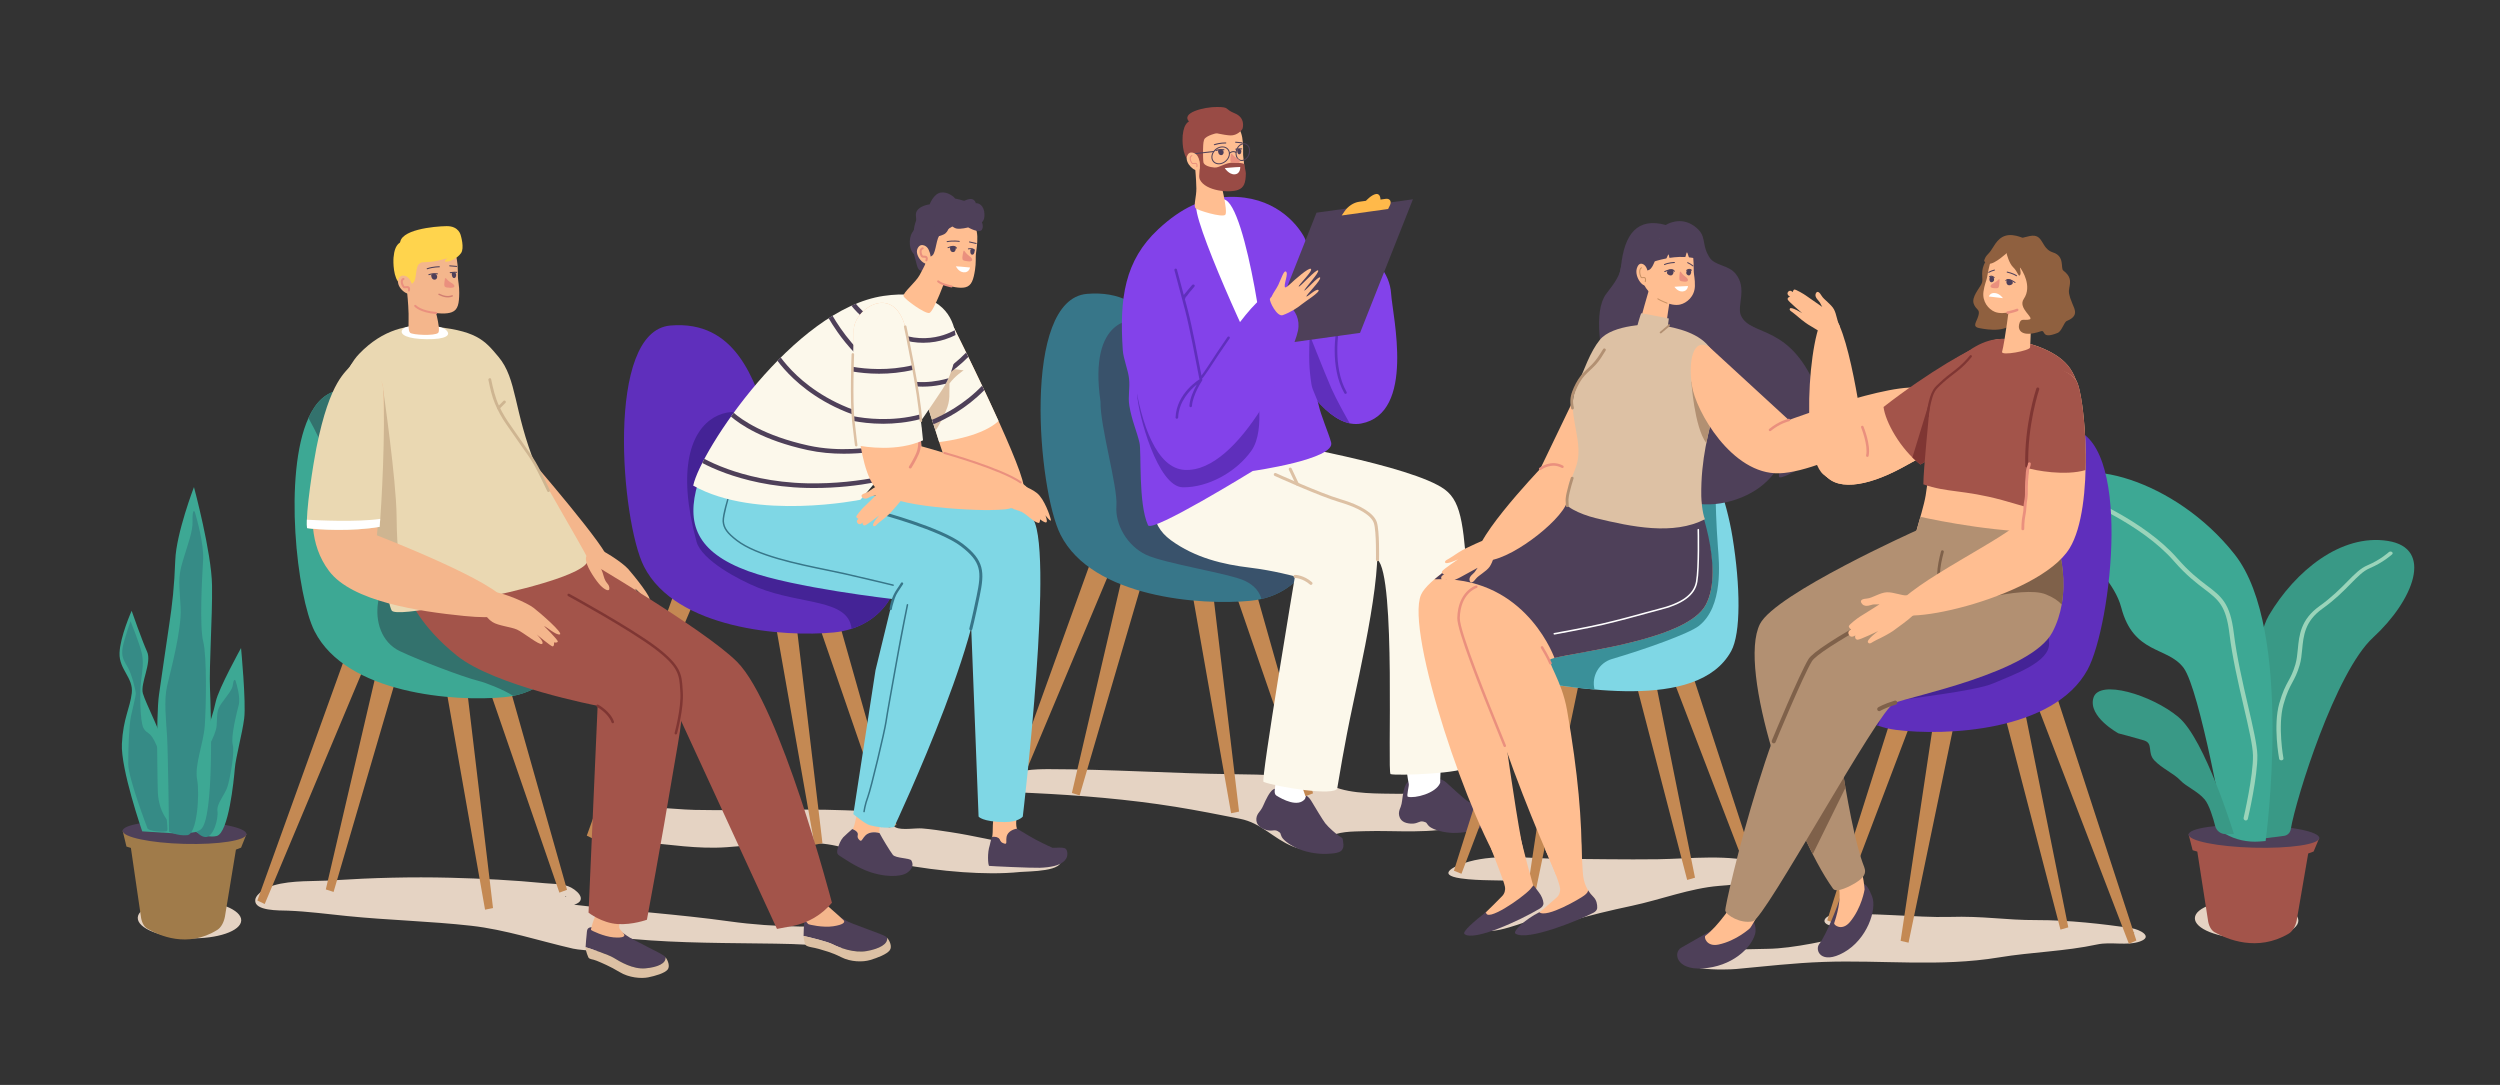 <svg version="1.1" id="_1" xmlns="http://www.w3.org/2000/svg" x="0" y="0" viewBox="0 0 5300 2300" style="enable-background:new 0 0 5300 2300" xml:space="preserve"><rect x="0" y="0" width="5300" height="2300" fill="#333333" stroke="none"/><style>.st0{fill:#e5d3c3}.st2{fill:#4e4059}.st3{fill:#a3544a}.st4{fill:#399986}.st5{fill:#9ad4ba}.st6{fill:#3da894}.st7{fill:#8342ea}.st8{fill:#fff}.st9{fill:#c48953}.st10{fill:#377689}.st11{fill:#5f2fbc}.st12{fill:#fcf8eb}.st14{fill:#ffbe91}.st15{fill:#994b45}.st16{fill:#ea907e}.st18{fill:#ddc1a4}.st19{fill:#7fd7e5}.st20{fill:#442396}.st22{fill:#b29072}.st23{fill:#7f3633}.st24{fill:#7f614a}.st25{fill:#8f603f}.st27{fill:#c99163}.st28{fill:#f4b68c}.st30{fill:#ead8b2}.st31{fill:#ffd44d}.st32{fill:#ceb591}.st33{fill:#368b86}</style><ellipse transform="matrix(.026 -1 1 .026 -1557.007 2298.83)" class="st0" cx="401" cy="1948.3" rx="40.7" ry="109.7"/><ellipse transform="matrix(.026 -1 1 .026 2688.526 6659.81)" class="st0" cx="4761.3" cy="1950.5" rx="40.7" ry="109.7"/><path d="m260 1761.2 8.1 33.5 9.4 2.9 21 144.1c1.3 12.5 6.3 22.5 13.4 26.8 24.7 14.7 85.8 42.4 148.9 2.8 7.5-4.7 13.5-15.1 16-27.7l23.4-142.4 10.9-4.2 11.4-28.5-262.5-7.3z" style="fill:#a07b4a"/><ellipse transform="rotate(-88.46 391.273 1764.876) scale(1)" class="st2" cx="391.3" cy="1764.9" rx="24.2" ry="131.3"/><path class="st0" d="M1826.1 1994.8c-26.9-36.2-90.1-29.9-131.5-30.6-49.8-.8-98.7-4-148.1-10.9-109.4-15.3-219.8-22.1-329.4-35.3 31.2-9.8 4.1-33.3-12.9-39.3-14.8-5.2-33.9-4.8-49.3-6.3-66.5-6.5-133.4-9.9-200.2-11.6-82.6-2.1-165.2.1-247.6 5.4-39.5 2.6-88.5-.6-126.9 10.8-11.9 3.5-37.8 16.5-39.1 31-2.2 23.6 51 22 69.3 22.6 42.2 1.6 83.3 7.2 125.3 11.4 88 8.9 175.4 10.8 263.1 20.6 72.5 8.1 144.8 32.2 216 48.5 18.1 4.1 120.8 14.4 89.3-24.3 100.5 11.8 202.4 12.1 303.5 13.3 48.1.6 97.1.8 144.8 6.1 15.6 1.8 33.9 4.6 49.2 4.2 3.7-.1 43.2 9.4 24.5-15.6-3-4 4.6 6.1 0 0zm-29.4-18.5c-.2 0-.4 0-.6-.1 2.9-1.2 3.6.6.6.1zm-598.1-76.5c.7.4 1.4.9 2.1 1.3-.7.1-1.5.2-2.2.3 0-.5.1-1 .1-1.6.7.4 0 .6 0 0zM2247.7 1819.4c-11.1-24.6-66.5-23.9-88.2-27.7-48.4-8.5-96-20.2-144.6-27.6-19.8-3-39.7-6.2-59.7-7.8-14.8-1.2-43.1 4.4-56.4-2.2-13-6.5-20.9-21.6-38-27.5-22-7.6-46.5-8-69.5-8.8-106-3.9-212.6 1.3-318.8-.8-53.6-1.1-118-14.1-168.3 7.4-16.1 6.9-55.6 26.5-44.2 47 10.7 19.2 78.8 12.2 98.7 13.8 61.4 4.9 119.8 15.3 182 10.9 73.1-5.2 140.9-16.8 213.9-6.2 51.8 7.5 98.8 31.9 150.1 41.4 44.9 8.3 90.8 14.5 136.3 17.7 40.4 2.8 81.8 3.7 122.1-.4 15.9-1.6 97.7-.2 84.6-29.2-3.3-7.3 3.3 7.3 0 0zm-118.4 3c1.3-.4 2.1-.2 2.3.7h-2.1c-.1-.3-.2-.5-.2-.7.7.2 0 .2 0 0zm-260.5-69h-1.1v-.7c.5.2.8.5 1.1.7-.3 0-.3-.2 0 0zM3066.9 1708.1c23-31.3-90.8-25-101.4-25.2-41.5-.8-100.5 1.2-139.4-15.9-22.3-9.7-17-24.1-39.8-24.2-8.5 0-16.2 7.6-24.5 8.4-13.4 1.3-33.4-5.5-47.2-6.5-33.4-2.6-67-3-100.4-3.4-129.9-1.5-260-10.5-389.9-10.7-31.5-.1-67.8 1.4-95.6 18.4-48 29.3 38.6 31.2 59.9 32.2 100.7 4.8 203.6 13.2 303.1 29.2 46.1 7.4 91.6 16.5 137.4 25.5 45 8.9 70.2 41.8 111.3 58.5 35.3 14.4 44.7-1.6 72.1-17.9 24.3-14.4 53.3-13.5 80.5-14.4 66.5-2.2 143.2 7.2 207.5-12.2 92.7-28-33.7-41.8-33.6-41.8 8-11-3.8 5.1 0 0zM3733.4 1830.6c-68.1-20.7-148.9-10-219.2-9-69.4.9-138.8-.5-208.3-1-62.5-.4-130.7-10.8-191.6 6-29.5 8.2-71.9 27.7-17.3 35.6 41.1 5.9 83.8 2.7 125.2 6.3-14.3 13.4-27.4 26.6-40.1 41.6-8.6 10.1-34.6 30.7-39 43.2-15.4 43.7 81.1 3.7 99.6-1.3-5 6.7-16.5 6.2-7.5 17.4 6.2 7.7 31.9-.5 40.3-1.9 16.8-2.9 31.9-8.1 48.5-13.2 44.5-13.7 90.9-24.5 136.4-34.2 60.4-12.9 122.6-37 183.7-42 23.6-1.9 45.7-3 67.8-11.4 21.6-8.3 74.3-20.1 21.5-36.1-26.3-8 14.3 4.3 0 0zm-7.4 14.6c.1-.4.2-.7.2-1.1l2.1.9c-.8.1-1.5.2-2.3.2.1-.3.8 0 0 0zM4519 1967.8c-59.8-9-134.4-17.4-200.5-17.2-69.9.2-110.7-9-187-6.7-66 1.9-169.1-10.5-245.4-4.5-16 1.3-34.4 20.2 6.7 25.4 27.8 3.5 20.8 19.9 41.1 15-55.4 13.5-132 31-186.2 31.7-31.6.4-63 1.4-94.4 2.8-17.6.8-61.2-12.2-76.2 2.7-44.6 44.3 87.6 38.8 103.3 37.3 62-5.7 122.8-12.8 184.9-15 124.6-4.5 247.6 11.1 372.5-9.6 69.5-11.5 139.5-12.6 208.5-27.5 28.6-6.2 62.8 3.4 90.2-6.2 30-10.6-1.5-25.8-17.5-28.2zm3.5 9.7c.1-.5.2-1.1.2-1.6.7.5 1.4.9 2.1 1.4-.7.1-1.5.2-2.3.2.2-.5.8 0 0 0z"/><path class="st3" d="m4639.8 1769 8.6 33.5 9.9 2.9 22.4 144.1c1.4 12.5 6.7 22.5 14.2 26.8 26.1 14.8 90.6 42.5 157.2 3 7.9-4.7 14.2-15.1 16.8-27.6l24.5-142.3 11.5-4.2 11.9-28.5-277-7.7z"/><ellipse transform="rotate(-88.458 4778.339 1772.868) scale(1)" class="st2" cx="4778.3" cy="1772.9" rx="24.2" ry="138.6"/><path class="st4" d="M4797.6 1766s-43.9-366.3 12.4-461.4c56.3-95 153.5-173.3 252-157.9s54.5 126.2-31.2 205c-79.5 73.2-163 339.5-174.5 406.8-1.2 7.1-7 12.6-14.1 13.5l-44.5 5.7-.1-11.7z"/><path class="st5" d="M4836.4 1611.9c-2.3 0-4.2-1.3-4.6-3.1-.5-2.9-12.9-70.4.2-117.2 7.1-25.3 13.3-36.8 19.3-47.8 5.1-9.3 9.9-18.2 14.9-35.2 3-10.2 4.1-21 5.2-32.5 2.8-29.4 6-62.6 45.8-91.1 26.1-18.7 44.3-37.1 58.9-51.9 15.6-15.9 27.9-28.4 43.2-34.8 27.3-11.5 44.8-27.6 45-27.8 1.7-1.5 4.6-1.7 6.5-.4 2 1.3 2.2 3.6.5 5.1-.8.7-18.8 17.3-47.7 29.5-13.5 5.7-25.3 17.7-40.2 32.9-14.8 15.1-33.2 33.8-60 52.9-37.1 26.5-40 56.9-42.8 86.2-1.1 11.8-2.2 22.9-5.4 33.6-5.2 17.6-10.2 26.7-15.4 36.4-5.8 10.8-11.9 21.9-18.8 46.6-12.7 45.4-.2 113.9-.1 114.5.4 2-1.4 3.8-3.9 4.1h-.6z"/><path class="st6" d="m4803.1 1783-13 1c-25.2 1.9-50.3-3.6-72.4-15.9 0 0-54.2-305.9-88.3-352s-106.3-28.1-132.4-128.3c-26.1-100.3-196.5-184.6-146.4-255.7 50.1-71.2 260.7-17.1 387 143.4 126.5 160.4 65.5 607.5 65.5 607.5z"/><path class="st5" d="M4761.1 1739.4c-.3 0-.7 0-1.1-.1-2.5-.6-4-3.1-3.5-5.6.2-.9 20.7-89.5 19.8-132.4-.4-20.7-9.3-59.2-19.7-103.7-11.3-48.9-24.2-104.2-30.2-154.3-7.2-59.6-23.4-71.9-53-94.4-17.1-13-38.5-29.2-64.5-59.1-69.8-80.2-198.3-131-199.6-131.5-2.4-.9-3.6-3.6-2.6-6 .9-2.4 3.6-3.6 6-2.6 1.3.5 132 52.2 203.3 134.1 25.4 29.2 46.3 45.1 63.1 57.8 30.5 23.2 48.9 37.1 56.6 100.6 6 49.6 18.8 104.7 30 153.3 10.4 45 19.5 83.9 19.9 105.6.9 44.1-19.2 131-20.1 134.7-.4 2.1-2.3 3.6-4.4 3.6z"/><path class="st4" d="M4618.1 1520c-56.6-47-168-80.8-180-40.7-12.1 40.1 52.9 75.4 52.9 75.4s32.5 8.4 53.8 14.8c21.3 6.5 6.5 25.4 22.3 42.4s41.8 28.1 54.8 42.1c13 13.9 37.1 23.2 52 40.8 9.6 11.4 17.8 38.7 22.4 56.6 2.6 9.9 11.5 16.8 21.7 16.8h17.9s-61.2-201.2-117.8-248.2z"/><path class="st7" d="m2704.5 449.9 132 234.6s20.8-132.7 53.4-139.3c20.7-4.2 56.6 32.1 59.3 77.8 2.8 45.7 52.4 253.1-63.6 274.9-116.1 21.8-239.5-312.4-228.6-367.1 10.9-54.7 47.5-80.9 47.5-80.9z"/><path class="st2" d="M3155.6 1721.5c-.5-1.4-1-2.4-1.6-3.2-2-2.8-4.5-2.4-9.8-4.2-6.7-2.3-25.5-10.3-35.2-17.3-7.2-5.2-30.6-26.5-42.1-37.2-4.9-4.5-11-7.6-17.6-8.8-26.1-4.8-58.5.3-66.4 8.7-6.1 6.5-9.1 26.1-10.5 38.2-.5 4.3-1.4 8.6-2.9 12.7-.4 1.1-.8 2.2-1.3 3.3-1.7 4-3.3 9.6-2 15.3 2.4 10.7 10.3 16.2 24.9 17.1 14.5.8 17.5-6.5 26.3-4.4 8.8 2.1 5.9 3.4 11.6 9.3 5.7 5.9 23.4 12.4 43.4 14.3s43-1.9 58.3-7.2c15.4-5.3 27.6-10.5 29.1-18.7s-1.9-11.5-4.2-17.9z"/><path class="st8" d="M2972.3 1500.4c5.4 120.1 13.7 159.4 14.3 161.5 1.1 3.9-5.5 26.2-1.9 27.2 14.4 4 59.6-7 68.5-29.5 0 0-.2-38.1 9.8-154.8-20.4 4.7-72.2 2.8-90.7-4.4z"/><path class="st2" d="M2847.1 1782.2c-.1-1.5-.3-2.6-.6-3.5-1.1-3.2-3.7-3.6-8.2-6.8-5.8-4.1-21.5-17.2-28.8-26.6-5.4-7-21.7-34.2-29.7-47.6-3.4-5.8-8.4-10.4-14.3-13.5-23.6-12.1-56.2-16.5-66.1-10.7-7.7 4.5-16.2 22.4-21 33.6-1.7 4-3.8 7.8-6.4 11.3-.7 1-1.4 1.9-2.2 2.8-2.8 3.4-5.9 8.3-6.3 14.1-.8 11 5.3 18.5 18.9 23.5 13.7 5 18.6-1.3 26.5 3.3 7.9 4.5 4.7 4.9 8.4 12.2 3.8 7.3 18.8 18.6 37.5 26.1s41.7 10.5 57.9 9.8c16.2-.7 29.5-2.2 33.2-9.6 3.9-7.5 1.6-11.7 1.2-18.4z"/><path class="st8" d="M2734.8 1517.9c-29.2 116.6-32.5 156.7-32.5 158.8-.1 4 .5 7.9 3.6 9.9 12.7 8 45.9 25.9 60.8 7 0 0 10.7-36.6 53.6-145.5-20.8-1.4-69.9-18-85.5-30.2z"/><path class="st9" d="m2309.6 1198.4-182.4 506.2 15.6 7.4 211.7-504.4zM2383.8 1203l-111.4 478.1 16.4 5.3 140.7-480.5zM2568.8 1233.1l58 487.5-16.9 3.4-86.9-493.1zM2650 1209.5l133.7 472.4-16.2 6-163-473.3z"/><path class="st10" d="M2778.6 1183.2c-12.6 36.6-48.4 73.8-104.3 86.7-7.4 1.7-15.2 3-23.4 3.8-105.2 10.3-334.9-6.6-402.5-139.9-48.2-95.1-82.8-499.1 56.1-510.8 138.9-11.7 178.6 115.4 208.7 208.3 16.2 50 30.4 90 45.6 122.3.7 1.5 1.4 2.9 2 4.3.4.9.9 1.8 1.3 2.7l2.7 5.4c.9 1.8 1.8 3.5 2.7 5.2.5.9.9 1.7 1.4 2.5.4.8.9 1.7 1.4 2.5.5.8.9 1.7 1.4 2.5.4.7.8 1.5 1.2 2.2 3 5.2 6 10.1 9.1 14.9.4.5.7 1.1 1.1 1.6 1 1.5 2.1 3.1 3.1 4.6.4.6.9 1.3 1.3 1.9.6.8 1.2 1.6 1.8 2.5.4.6.8 1.1 1.3 1.7 3.6 4.8 7.2 9.3 11.1 13.5 42.8 48 133 30.2 174.7 103.1.2.4.5.9.7 1.3 8.4 15.8 8.7 36.4 1.5 57.2z"/><path class="st11" d="M2861.5 897.5c-8.2-14.3-28.7-50.8-39.2-74.7-13.3-30.3-52.9-130.7-52.9-130.7-3.5 10.4-7.7 65.5-8.4 116 30.7 46.5 65.5 82.1 100.5 89.4z"/><path class="st12" d="M2692.7 935.9s301.2 50.7 370.2 101.8c38.2 28.3 40.1 83.2 50.6 221.7 1.9 25.6-6.3 67.4-5.4 94.3 1.1 31.2 11.3 47.6 11.2 79.6-.3 64.8-3.1 130-8.6 191-1.4 15.5-152.5 20.7-162.7 16.8-7.2-2.8 12-420.9-27.7-454.6 0 0-199.7 33-344.9-72.8-95.7-69.8 117.3-177.8 117.3-177.8z"/><path d="M2778.6 1183.2c-12.6 36.6-48.4 73.8-104.3 86.7-4-14.5-13.8-28.1-34.4-38.2-32.2-15.8-170.7-36.8-210.3-55.6-39.6-18.8-65.9-63.8-62.8-103.9 3.1-40.2-34.7-168.3-33.7-220.4-26.7-183.1 74.7-173.7 74.7-173.7s65.7 216.1 99.1 245.4c7.6 6.7 26.5 17.1 51.6 29.5l2.4 5.1c.4.9.9 1.8 1.3 2.7l2.7 5.4c.9 1.8 1.8 3.5 2.7 5.2.4.9.9 1.7 1.4 2.5.4.8.9 1.7 1.4 2.5.4.8.9 1.7 1.4 2.5.4.7.8 1.5 1.2 2.2 3 5.2 6 10.1 9.1 14.9.3.5.7 1.1 1.1 1.6 1 1.5 2.1 3.1 3.1 4.6.4.6.9 1.3 1.3 1.9.6.8 1.2 1.6 1.8 2.5.4.6.8 1.1 1.3 1.7 3.6 4.8 7.2 9.3 11.1 13.5 42.8 48 133 30.2 174.7 103.1.2.4.5.9.7 1.3 6.3 12.6 6.5 33.4 1.4 57z" style="fill:#39526b"/><path class="st12" d="M2507.1 941.9s140.7 41.4 270.4 91.2c58.1 22.3 102.8 49.3 124.2 65.1 43.6 32.3.7 236.2-33 393.1-20.3 94.8-29.7 157.7-33.7 179.6-3.2 17.9-129.1-2.7-156.3-13.3-6.3-2.5 66.6-435.6 66.6-435.6s-45.2-12.5-94.9-18.5c-57.5-6.8-116.8-20.9-168.2-58.3-95.6-69.7 24.9-203.3 24.9-203.3z"/><path class="st7" d="M2587.4 418.6c-36.9 3.8-80.7 19.6-132.1 67.6-70.8 66.2-82.4 145.4-75 256 1.2 18.1 11.2 42.1 13.2 59.7 2.5 22.3-2.6 37.8.7 58.2 5.1 31.2 16.3 55.5 21.5 78.5 4.5 20-2.9 128.8 18.1 174.9 7.8 17 221.9-115 221.9-115s176.1-24.9 166.3-60.6c-5.5-20.2-21.9-57.2-26.9-80.9-2.6-12.6-12.9-29.5-14.8-41.9-2.5-16.1-4.1-31.8-4.6-45.9-2.5-81.2 17.1-219.5-12.8-270.1-21.6-36.4-76.4-90.8-175.5-80.5z"/><path class="st8" d="M2594.7 422.7c-11.5-1.9-42.4-3.2-57.2 10-18.5 16.6 127.9 337.9 141.2 349.2 13.3 11.3-35.8-351.3-84-359.2z"/><path class="st14" d="M2533.6 355.1s2.3 22.7 2.7 44.4c.3 17-6.5 36.9-1.8 41.8 4.4 4.6 56.2 20.4 63 14.1 6.8-6.3-12-79-12-79l-51.9-21.3z"/><path class="st14" d="M2572.9 266.8c-20.4 2.9-36 19.7-37.6 40.2-2.3 30.5-.1 59.1 5.1 67.9 11.1 18.7 61.4 30.4 82.3 22.6 12.5-4.7 14.6-17.6 15.1-38.2.3-13.7-2.2-24.9-2.4-30.7-.4-14.5 3.5-62.9-24.1-63.9-11.8-.4-25.7.3-38.4 2.1z"/><path class="st15" d="M2588.1 280.5s-24.9 4-33.5 12.7c-6.9 7-1.5 35.8-7.2 43.3s-22 7.9-27.5 3.5c-13.9-11.1-13.4-44.7-12.6-52.9 2.9-28.7 13.9-31.8 30.4-37.1 16.4-5.4 60.3 16.8 50.4 30.5z"/><path class="st15" d="M2541.5 337.8c2.7.1 8.5-22.5 8.9-19.7 0 9.5.1 23 .9 26.2 1.6 6.4 12.7 10.1 23.4 10.9 10.6.8 23.1-10.8 40.7-10.7 12.1.1 18.9 1.8 22.1 2.9.3 3.6 3.8 16.2 3.7 20.4-.5 20.5-4 30.1-16.6 34.8-18.2 6.8-68.6 2.6-80.8-21.7-4.3-8.7 2.6-21.1-2.3-43.1z"/><path class="st11" d="M2852.5 835.1c-.9 0-1.9-.5-2.4-1.4-32-55.9-17.3-134.1-16.6-137.4.3-1.5 1.7-2.4 3.2-2.1 1.5.3 2.4 1.7 2.1 3.2-.2.8-14.9 79.5 16 133.6.7 1.3.3 3-1 3.7-.4.2-.9.4-1.3.4z"/><path class="st8" d="M2596.5 356.4s19.5-2.1 32.8-2.4c0 0 1 14.6-11.7 15.6-12.1.9-21.1-13.2-21.1-13.2z"/><path class="st2" d="M2577.6 319.9c-.5 0-.9-.3-1-.8-.2-.6.2-1.2.7-1.3.3-.1 6.5-1.9 11-1.8 4.3.1 6.5.5 6.6.5.6.1 1 .7.9 1.3s-.7 1-1.3.9c0 0-2.1-.4-6.2-.4-4.1-.1-10.2 1.7-10.3 1.8-.2-.2-.3-.2-.4-.2zM2619.9 317.3c-.5 0-1-.4-1.1-.9-.1-.6.3-1.1.9-1.2.3 0 7.6-1.2 12.9-.6.6.1 1 .6 1 1.2-.1.6-.6 1-1.2 1-5-.5-12.3.6-12.3.6-.1-.1-.2-.1-.2-.1z"/><path class="st2" d="M2588.2 317c3.8 0 6.6 3.4 5.8 7.1-.4 2.3-1.7 4.5-4.6 4.8-6.6.7-7.7-8.6-7-9.8.6-.8 2.8-2.1 5.8-2.1zM2623.8 316.5c3.4-2.6 8.1.3 7.8 4.5-.2 2.7-1 5.7-3.7 6.2-4.9.8-5.6-8.5-5-9.7.2-.4.5-.7.9-1zM2574.4 307.9c-.5 0-.9-.3-1-.8-.2-.6.1-1.2.7-1.4 12.5-4.1 24.2-3.7 24.7-3.7.6 0 1.1.5 1 1.1 0 .6-.5 1.1-1.1 1.1-.1 0-11.8-.3-24 3.6-.1.1-.2.1-.3.1zM2633.3 303.9h-.1l-13.8-1.3c-.6-.1-1-.6-1-1.2.1-.6.6-1 1.2-1l13.8 1.3c.6.1 1 .6 1 1.2-.1.6-.6 1-1.1 1z"/><path class="st11" d="M2661.5 808.5s23.8 101.2-8.5 146.9-92.1 78.3-145.3 77.7c-53.2-.5-95.1-154.7-96.9-196.8-1.9-42.1 73.1 57.3 113.2 56.2 40.2-1.1 114.2-39.4 137.5-84z"/><path class="st2" d="M2530.5 327.1c-.5 0-1-.4-1.1-1-.1-.6.4-1.1 1-1.2l42.7-4.8c.6-.1 1.1.4 1.2 1 .1.6-.4 1.1-1 1.2l-42.7 4.8h-.1z"/><path class="st2" d="M2584 348.4c-4.2 0-8.1-1.4-11-4-3.4-3-5.1-7.4-4.9-12.2.5-10.3 9.6-20 20.3-21.6 5.4-.8 10.6.5 14.1 3.7 3.4 3 5.1 7.4 4.9 12.2-.5 10.3-9.6 20-20.3 21.6-1.1.2-2.1.3-3.1.3zm7.6-35.9c-.9 0-1.9.1-2.9.2-9.8 1.5-18 10.3-18.4 19.6-.2 4.2 1.3 7.9 4.2 10.5 3.1 2.8 7.5 3.9 12.4 3.2 9.8-1.5 18-10.3 18.4-19.6.2-4.2-1.3-7.9-4.2-10.5-2.6-2.2-5.9-3.4-9.5-3.4zm14.7 14zM2632.6 341.3c-3 0-5.8-1.1-8.1-3.1-3.5-3.1-5.3-8.1-5.2-13.7.3-10.2 7.5-19.6 15.9-20.8 3.7-.5 7.2.5 9.9 3 3.5 3.1 5.3 8.1 5.2 13.7-.3 10.2-7.5 19.6-15.9 20.8-.6.1-1.2.1-1.8.1zm4.5-35.6c-.5 0-1 0-1.5.1-7.4 1.1-13.8 9.4-14.1 18.7-.2 5 1.5 9.4 4.4 12.1 2.3 2 5.1 2.9 8.1 2.4 7.4-1.1 13.8-9.4 14.1-18.7.2-5-1.5-9.4-4.4-12.1-1.9-1.6-4.1-2.5-6.6-2.5z"/><path class="st2" d="M2606.3 326.3c-.3 0-.5-.1-.7-.3-.4-.4-.5-1.1-.1-1.5.1-.1 7-7.4 15.4-2.4.5.3.7 1 .4 1.5-.3.5-1 .7-1.5.4-7-4.1-12.5 1.7-12.7 2-.2.2-.5.3-.8.3z"/><path class="st14" d="M2539 331.1c-2.3-3.8-6-6.6-10.4-7.5-4.4-.9-9.6 0-12.2 8-4.7 14.6 17.9 35.6 25.7 27.7.8-.8 1.2-1.8 1.3-2.9 1.1-10.9-.9-19.6-4.4-25.3z"/><path class="st16" d="M2537.3 354.4h-.3c-.6-.2-.9-.8-.7-1.4 0 0 1.2-4-.7-5.2-1-.6-2.5-.4-3.9-.2-1.9.3-4 .6-5.4-1-1.8-2.1-4.4-6.9-4.1-11.5.2-4.8 4.1-6.1 4.2-6.2.6-.2 1.2.1 1.4.7.2.6-.1 1.2-.7 1.4-.1 0-2.6 1-2.8 4.2-.2 4 2.1 8.2 3.6 10 .6.7 2 .5 3.4.3 1.7-.2 3.7-.5 5.3.5 3.4 2 1.8 7.4 1.7 7.7-.1.4-.5.7-1 .7zM2609.7 327c.2-1.1 1.5-1.4 2.2-.5 1.9 2.3 5.4 6.1 11 9.4 8.2 4.8 7.8 10.3-2.9 9.6-10.7-.7-11.6-1.5-11.7-7-.1-3 .8-8.2 1.4-11.5z"/><path class="st14" d="M2714.5 628.7c4.9-6.4 13.3-13 15.6-17.9-.4 0-5.2-1-5.5-1.3-4.8-4.6 8.7-31 1-34-4.1-1.6-9 14.3-15.7 28.7-4.2 8.9-11.1 16.7-13.3 23.7-1.1 3.4 3.1 5.3 1.8 11.5-.6 2.6 2.6 4.3 4.5 2.4 4.1-4.2 8.5-9 11.6-13.1z"/><path class="st2" d="m2883.3 705.7-204.4 28.4L2791 450.9l204.4-28.4z"/><path d="m2844.4 456.8 5.9-8.7c7.3-10.8 19.4-18.8 31.2-20.4l14.3-2s11.7-13 21.4-14.4 9.4 11.8 9.4 11.8l11.5-1.6c8.2-1.1 12.5 5.4 8.8 13.2l-4.1 8.4-98.4 13.7z" style="fill:#ffb94a"/><path class="st7" d="m2474.2 502.6 72.1 302.5s109.1-179.6 142.4-178.3c21.2.8 72.7 26 63 74.3-9.7 48.3-121.9 301.6-240.2 295.1-118.2-6.6-130.6-367.2-105.3-421.4 25.4-54.2 68-72.2 68-72.2z"/><path class="st14" d="M2733.4 603.7c-12.8 12-29.6 12-41.1 29.6-2 5.1 15 39.2 27.2 34.8 17.2-6.2 32.8-16.7 39.7-22.6 6.9-5.8 40.9-27 35.9-30.7-5-3.7-24.3 16-25.5 13.6-1.2-2.3 32.2-35 29-40.1-2.8-4.4-32.5 30.2-33.4 27.6s33-38.8 29.2-42.6c-3.8-3.8-39.1 36.3-41.1 34.2-2-2.1 31.5-33.8 25.7-37.6-4.6-3.1-33.9 22.7-45.6 33.8z"/><path class="st15" d="M2569.4 280.2s25.1 6.4 39.3 6.9c14.1.4 23.8-11 25.1-13.5 1.3-2.5 6.9-24-16-33.3-22.9-9.2-9.8-13.2-37.3-13.5-27.5-.3-80.1 12.5-58.2 32.4 21.8 19.9 47.1 21 47.1 21z"/><path class="st11" d="M2494.9 887.8h-.1c-1.5-.1-2.7-1.3-2.6-2.8 1.9-51.6 50.6-81 52.7-82.2 1.1-.6 2.5-.5 3.4.5.9.9 1 2.3.3 3.4-.2.3-20.2 30.5-21.6 54-.1 1.5-1.4 2.6-2.9 2.6-1.5-.1-2.6-1.4-2.6-2.9.9-15.9 9.4-33.9 15.7-45.3-14.3 11.6-38.3 36-39.5 70.2-.2 1.3-1.4 2.5-2.8 2.5z"/><path class="st11" d="M2606.1 713.8c-1.2-.8-2.9-.5-3.8.7-.2.3-17.4 25.4-22.8 33.5-1 1.5-2.8 4.2-5 7.7-6.2 9.5-20.9 32.2-27.4 40.6-.3-1.8-.8-4.1-1.3-6.7-5-26.4-18.3-96.6-27.5-131.7-2.1-8-4.2-16.1-6.3-23.8.5-.5.9-1.2.9-2.1 0-1.7 2.8-3.8 3.7-5.1 1.8-2.4 3.5-5 5.4-7.3 3.4-4.1 7.1-7.9 10.3-12.2 2.3-3.1-2.9-6.1-5.2-3-3.9 5.2-8.7 9.7-12.5 14.9-1.4 1.9-3.4 3.9-5 6.1-7.9-29.8-14.3-53.5-14.5-54-.4-1.4-1.9-2.3-3.4-1.9-1.4.4-2.3 1.9-1.9 3.4.2.7 11.8 43.6 23 86.5 9.1 35 22.4 105 27.4 131.4 1.4 7.5 2 10.8 2.2 11.5.3 1.2 1.2 2 2.4 2.2.3 0 .5.1.7.1 2.4 0 6-3.8 33.2-45.8 2.2-3.5 4-6.2 5-7.6 5.4-8 22.6-33.1 22.8-33.4 1.2-1.5.8-3.2-.4-4z"/><path class="st18" d="M2920.3 1189.8c-1.9 0-3.3-1.5-3.3-3.3 0-.6 1.2-60-4.4-77.4-5.2-16.3-32-32.7-73.5-44.8-41.4-12.1-135.9-54.9-136.8-55.4-1.6-.7-2.4-2.7-1.6-4.3.7-1.6 2.7-2.4 4.3-1.6.9.4 95 43 136 55 44.2 12.9 71.9 30.4 77.9 49.1 5.9 18.4 4.7 77 4.7 79.5 0 1.8-1.5 3.2-3.3 3.2z"/><path class="st18" d="M2750.3 1029.6c-1.2 0-2.4-.7-2.9-1.9l-15-31.8c-.8-1.6-.1-3.6 1.6-4.3 1.6-.8 3.6-.1 4.3 1.6l15 31.8c.8 1.6.1 3.6-1.6 4.3-.5.2-1 .3-1.4.3zM2779.2 1240c-.8 0-1.5-.3-2.1-.8-15.7-13.7-31.4-13.9-31.6-13.9-1.8 0-3.3-1.5-3.3-3.3 0-1.8 1.5-3.3 3.3-3.3.7 0 18.3.2 35.9 15.5 1.4 1.2 1.5 3.2.3 4.6-.7.8-1.6 1.2-2.5 1.2z"/><path class="st14" d="M2115.2 1777c5.9 3.6 6 14.3 16.4 17.7s-7.9-23.9 18.1-34.5c2.9-1.2 5.3.4 8.3 0-7.3-7.3-1.4-34.2-2.2-42.4-.8-8.6-30.7-10-42.9 2.9-12.2 13-6 45.3-9.9 53.8-.1.3-.2.5-.4.8 3.8-.4 9.1-.3 12.6 1.7z"/><path class="st2" d="M2094.6 1818.6c0-8.4.9-18.4 3.7-26.8 0 0 2-9.4 4.3-17.7 3.9-.3 9.2-.3 13 1.8 6.6 3.6 2.5 9.2 13.6 12.5 11.1 3.4-6-18.7 18.4-29.3 2.8-1.2 5.6-2 8.5-2.4.3.3.6.5 1 .7 9.6 6.2 38.7 23.2 49.5 28.2 9 4.2 18.8 9.4 23.4 11.2.9.3 1.6.6 2.1.6 2.9.3 22.4-2.1 27.2 2 4.7 4.1 4.2 15.9 1.2 20.3-2.9 4.4-9.7 18.4-56.2 20-18 .6-105-3.5-107.2-4-1.3-.3-2.5-7.6-2.5-17.1z"/><path class="st19" d="M1907.5 1054.8s231.3-.8 278.5 40.3c52.7 46-17.7 636.1-17.7 636.1s-9.3 11.9-39.1 11.6c-46.4-.5-54.6-11.6-54.6-11.6l-20.3-520.3s-294.3-24.4-383.3-69c-89-44.5 50.4-102.1 50.4-102.1l186.1 15z"/><path class="st14" d="M2021.4 693s141.2 281.4 148.7 336.5c7.5 55.1-50.5 63.3-110.4 34.7-59.8-28.6-107.1-280.5-107.1-280.5l68.8-90.7z"/><path class="st12" d="m2021.4 693-82 86.3s28 83.4 51.6 157.9c24.5-3 92.5-13.8 125.9-44.6-42.7-94.4-95.5-199.6-95.5-199.6z"/><path class="st18" d="M1983.3 913c6.3-8.8 13.2-22.4 21.8-41.4 10.7-23.6 6.9-38.8 7.8-58.6 12.1-16.4 30-27.9 30-27.9l-35.7-4.3-49.5 53.3c7.5 23 16.6 50.9 25.6 78.9z"/><path class="st2" d="M1954.4 824.2c25.6-11.5 64-32.7 98.4-67.5-1.6-3.2-3.1-6.3-4.6-9.3-33.4 34.5-71.6 55.8-97 67.4 1.1 3 2.1 6.1 3.2 9.4zM2086.6 827.2c-1.5-3.2-3-6.3-4.5-9.5-37.3 39.1-81 61.6-106.2 72.3 1 3.1 2 6.3 3 9.4 25.4-10.5 69.2-32.7 107.7-72.2z"/><path class="st9" d="M1426.4 1265.5 1244 1771.6l15.6 7.5 211.7-504.5zM1685.6 1300.1l58 487.5-16.9 3.4-86.9-493zM1766.8 1276.6l133.7 472.4-16.2 6-163.1-473.3z"/><path class="st11" d="M1718.4 1088.7c-34.9-39.2-58.3-97.4-88.4-190.3s-69.8-220-208.7-208.3c-138.9 11.7-104.3 415.8-56.1 510.8 67.6 133.3 297.3 150.1 402.5 139.9 105.2-10.3 152.1-102.4 125.5-149-41.8-72.8-132-55-174.8-103.1z"/><path class="st20" d="M1893.1 1191.8c-41.7-72.9-131.9-55.1-174.7-103.1-16.3-18.2-30-40.6-43.1-68.7-25.1-12.4 42.6-13.3 35-20-33.4-29.3-32.7 24.4-68.7-71.4-36-95.9-250.1-93.4-165 219.6 10.7 39.3 90 81.4 130.7 97.7 91.1 36.6 191 23.1 198.1 87.1 78.3-25.4 110.9-100.6 87.7-141.2z"/><path class="st14" d="M1817.4 1764.7c3.8 5.8-3.2 8.7 4.7 16.3 7.9 7.6 5.7-18.2 33.7-16.4 3.2.2 6.2.8 9 1.7-3.4-9.7 6.5-33.8 9.3-41.5 3-8.1-27.1-24.8-43.7-18.5-16.6 6.3-15.8 44.8-23 50.8-.2.2-.4.4-.7.6 3.7 1.3 8.5 3.7 10.7 7z"/><path class="st2" d="M1777.9 1792.9c3.5-9.5 7.2-16.6 14.6-22.4 0 0 7.3-7 14.3-12.9 3.7 1.4 8.4 3.7 10.6 7.1 3.8 5.8-3.2 8.7 4.7 16.3 7.9 7.6 5.7-18.2 33.7-16.4 3.2.2 6.2.8 9 1.7.1.4.3.7.4 1 4.9 9.3 20.9 36.1 27.6 44.9 5.6 7.4 36.4 6.8 39.2 11.9 7.7 13.8-3.9 23.1-11.1 27.5-4.9 3-29.4 11.7-73.9-2-30.4-9.3-66.1-35-68-36.1-6.5-3.8-4.5-11.6-1.1-20.6z"/><path class="st19" d="M1479.4 1025.1c-25.1 84.7-3.3 145.4 107.2 185.8 96.2 35.2 306.2 59.1 306.2 59.1l-36.7 150.8-47 305.1s24.8 21 35 23.6c34 8.7 51.5 3.8 51.5 3.8s226.8-481.2 173.1-569.7c-38.9-64-276.8-119.1-276.8-119.1s-184.1-10.8-312.5-39.4z"/><path class="st10" d="M2058.1 1336.3c-.3 0-.6 0-.8-.1-1.7-.5-2.8-2.2-2.3-4 .1-.2 5.4-20.5 15.6-69.5 10.5-50.6 10.3-71.3-33.7-104.8-44.8-34.2-172.2-68.1-173.1-68.3-1.7-.5-2.8-2.3-2.3-4 .5-1.7 2.3-2.8 4-2.3 3.8 1 129.5 34.5 175.3 69.4 46.5 35.5 46.8 59.9 36.1 111.3-10.2 49.3-15.6 69.7-15.6 69.9-.5 1.5-1.8 2.4-3.2 2.4zM1910.1 1235.8c-5.2 8.7-11.8 16.6-16 25.9-4.1 8.9-7.2 19.7-8.3 29.4-.4 3.2 4.6 3.2 5 0 .6-5.2 2.4-10.3 3.8-15.2 1.5-5 2.9-9.9 5.3-14.6 4.2-8 9.9-15.2 14.6-22.9 1.5-2.9-2.8-5.4-4.4-2.6zM1831.8 1722.2h-.2c-.9-.1-1.5-.9-1.4-1.8.1-.6 1.9-14.9 8.4-32.2 6.5-17.4 35.6-139.6 38.1-158 2-14.6 13-75.5 21-119.9 2.3-12.7 4.3-23.8 5.8-32 6.4-36 18.6-95.9 18.7-96.5.2-.9 1-1.5 1.9-1.3.9.2 1.5 1 1.3 1.9-.1.6-12.2 60.4-18.7 96.4-1.5 8.2-3.5 19.4-5.8 32-8 44.4-19 105.2-21 119.8-2.5 18.5-31.7 141.3-38.3 158.7-6.4 17-8.2 31.3-8.2 31.5-.1.8-.8 1.4-1.6 1.4zM1893.5 1242.1h-.4c-.6-.1-40.2-10-101.4-23.9-11.3-2.6-24.6-5.3-38.7-8.2-63.1-12.9-149.5-30.6-191.8-63.1-20.7-15.9-28.4-26.6-29.5-41.6-.9-13.2 11.6-53.1 11.9-53.4.6-.6 1.7-.7 2.3 0 .6.6.7 1.7 0 2.3-.1.1-11.8 39.3-11 51 1 13.9 8.5 24.1 28.2 39.2 41.7 32 127.7 49.6 190.5 62.5 14.1 2.9 27.4 5.6 38.8 8.2 61.2 14 100.9 23.8 101.4 23.9.9.2 1.4 1.1 1.2 2-.1.6-.7 1.1-1.5 1.1z"/><path class="st12" d="M1873.4 627.3c-190 27.7-388.5 328.3-403.8 402.2 132.7 74.9 354.4 30 354.4 30s65.4-70.2 173.5-233.5c50-75.4 53.3-224.6-124.1-198.7z"/><path class="st2" d="M1864.9 1010.7c-41.1 8.4-94.2 15.2-154.4 13.9-73.8-1.6-132-17.3-167.8-30.2-22.5-8.1-39.3-16.2-49.4-21.6-1.6 3-3.1 5.9-4.5 8.7 10.4 5.5 27.3 13.6 50.2 21.9 36.5 13.2 95.9 29.3 171.2 31 5.1.1 10.1.2 15.1.2 49.5 0 93.8-5.3 130.1-12.1 3-3.7 6.1-7.6 9.5-11.8zM1886.9 941.9c-43.7 8.9-109.2 16.6-172.6 2.7-94.3-20.6-142.1-55-158.9-69.5-2 2.7-3.9 5.4-5.8 8 18.3 15.8 66.9 50.2 162.6 71 25.8 5.6 51.9 7.8 76.7 7.8 38 0 73.1-5 100.1-10.5 9-1.8 17.5-3.8 25.3-5.7 3-4 6-8.2 9.1-12.5-10.7 2.9-23 6-36.5 8.7zM1852.6 881.9c-79.9-19.4-132.8-57.4-163.2-85.9-15.3-14.4-26.5-27.8-34.2-38.1l-7 7c7.8 10.4 19.1 23.7 34.2 37.9 31.2 29.4 85.7 68.7 167.9 88.6 37.8 9.2 71.5 11.5 94.6 11.7 2.3-3.2 4.6-6.5 6.9-9.8-22.5.1-58.6-1.6-99.2-11.4zM2010.7 801.9c-6 1.7-12.6 3.4-19.7 4.7-43.1 8.2-81.9 1.9-115.3-18.6-55.8-34.3-92.9-88.1-110.7-118.6-2.8 1.7-5.6 3.4-8.3 5.2 4.9 8.3 11.1 18.4 18.8 29.3 19.2 27.3 51.4 65.5 95.1 92.4 29.1 17.9 59.2 23.4 85.4 23.4 13.7 0 26.4-1.5 37.2-3.6 4.1-.8 8-1.6 11.7-2.6 2.1-3.7 4-7.6 5.8-11.6zM1907.8 718.4c17.8 6.1 34.5 8.3 49.4 8.3 18.2 0 33.9-3.3 45.9-7.1 9-2.9 16.7-6.2 22.7-9.3-.5-3.4-1.1-6.8-1.8-10.1-6 3.2-14.3 7-24.3 10.2-20.2 6.4-52.1 11.3-88.8-1.3-52.8-18.1-83.8-49.8-96.5-65.1-3.1 1.3-6.2 2.7-9.4 4.1 12.3 15.5 44.7 50.4 102.8 70.3z"/><path class="st14" d="M1919 692.4c19 67.9 34.6 253.8 34.6 253.8s234.2 63.3 228.8 98.1c-6.2 39.9-297.5 31.9-330.1-14.8C1810 968.8 1810 773.7 1810 700c-.1-44 82.8-101.1 109-7.6z"/><path class="st16" d="M1947.4 906.6c-2.8 14 .7 28.7-1.7 42.8-1.3 7.3-4.3 14-7.8 20.5-3.4 6.4-6.7 12.9-10.8 19-2.1 3.2 3 6.2 5.2 3 4.2-6.3 7.7-13.1 11.2-19.8 3.2-6.2 6.2-12.5 7.6-19.4 1.4-6.6 1.5-13.4 1.5-20.2 0-8-1-16.5.6-24.4.8-3.6-5-5.3-5.8-1.5z"/><path class="st14" d="M2153.5 1024.5s28.4 7.7 44.6 20.6c16.3 12.9 28.5 49.9 29.7 56.9 1.2 7-11.6-9.6-11.6-9.6s5.2 12.3 2.3 14.8c-2.9 2.4-13.5-6.2-13.5-6.2s-.1 8.2-3.2 7.6c-13.2-2.5-26.2-21-41-25.4-14.8-4.5-26.8-8.8-41-23.2-12-12.3-9.1-34.4 33.7-35.5z"/><path class="st2" d="M2068.8 474.9s16 2.4 18-14.8-6.6-30.1-18.1-29.3c0 0-2.5-14.5-20.7-6.6s-25.4-5.9-25.4-5.9-12.7-12.3-28-10.1c-15.3 2.3-23.7 25-23.7 25s-32.2 3.8-29.1 25.2c.6 4.3.9 7.9 1 11 .3 7.6-2.4 15-7.1 21-3 3.8-6.5 10.5-6.9 21.1-.9 19.4 8.9 27.4 8.9 27.4s.9 2.8 6 22.9c5.1 20.1 16.1 9.9 22.2 8.8 6.1-.8 102.9-95.7 102.9-95.7z"/><path class="st14" d="M2012.4 467.3c-21.5.3-39.9 15.5-44.2 36.5-6.5 31.3-8.1 61.1-3.8 70.9 9 20.8 59.4 39.7 82 34.4 13.6-3.2 17.4-16.3 20.7-37.5 2.2-14.1 1.1-26 1.7-32.1 1.6-15.1 12.1-64.6-16.4-69.3-12.2-1.8-26.7-3-40-2.9z"/><path class="st2" d="M2024.6 476.8s-20.3 11.7-31.1 20.1c-8.7 6.8-8.8 36.6-16.3 44.2-7.4 7.5-25.6 5.6-31.1-.1-13.9-14.3-9.5-52.8-7.4-61.9 7.3-31.5 21.1-32.2 40.2-35.7s58.7 19.7 45.7 33.4z"/><path class="st14" d="M1970.3 541.7s-9.8 21.7-20.7 41.5c-8.5 15.5-35.8 37.5-34.1 44.4 1.6 6.4 45.2 38.1 54.7 35.9 9.4-2.2 35.9-75.6 35.9-75.6l-35.8-46.2z"/><path class="st8" d="M2026.5 564.6s17.9 1 29.9 2.5c0 0-1.8 11.2-13.5 10.2-11-.8-16.4-12.7-16.4-12.7z"/><path class="st2" d="M2027.5 527.1c-.4 0-.9-.3-1-.7 0-.1-.9-2.3-4.6-2.9-4.1-.6-11.6 2.6-11.7 2.6-.6.2-1.2 0-1.4-.6-.2-.6 0-1.2.6-1.4.3-.1 8.2-3.5 12.9-2.8 5 .7 6.3 4.2 6.3 4.3.2.6-.1 1.2-.7 1.4-.2.1-.3.1-.4.1zM2065.6 531.2c-.3 0-.6-.1-.9-.4-3.4-4.3-11.4-2.1-11.5-2.1-.6.2-1.2-.2-1.3-.7-.2-.6.2-1.2.7-1.3.4-.1 9.5-2.6 13.8 2.8.4.5.3 1.2-.2 1.5-.1.1-.4.2-.6.2z"/><path class="st2" d="M2026.4 524.4s.7 10.3-6.1 10.1c-6.9-.2-6.8-9.9-5.9-11.1.9-1.1 6.6-2.9 12 1zM2066.4 529.7s.1 10.2-5.1 10.3c-5.2.1-4.6-9.5-3.9-10.7.8-1.2 5.1-3.3 9 .4z"/><path class="st14" d="M1968.7 529.4c-1.8-4.1-5.1-7.4-9.3-9-4.5-1.7-10.3-1.7-14.2 6.5-7.2 15.3 16.6 40.8 24.9 29.5 5.8-8.1 1.6-20.4-1.4-27z"/><path class="st16" d="M1964 554.2c-.3 0-.6-.1-.9-.2-1.1-.5-1.6-1.8-1.1-2.9.5-1.1 1.1-3.5.2-4.2-.6-.5-2.1-.5-3.4-.5-2.2 0-4.8 0-6.3-2.2-1.7-2.5-3.8-8.1-2.9-13.2.8-4.5 4.2-6.3 6.1-6.7 1.2-.2 2.3.5 2.5 1.7.2 1.2-.5 2.3-1.7 2.5-.2.1-2.2.6-2.6 3.2-.6 3.6.9 8 2.3 10 .2.3 2 .3 2.6.3 1.9 0 4.3 0 6.1 1.4 3.8 3 1.3 8.7 1 9.4-.3 1-1.1 1.4-1.9 1.4z"/><path class="st2" d="M2008 513.4c-.5 0-1-.4-1.1-.9-.1-.6.3-1.2.9-1.3 13.5-2.5 25.5-.6 26-.5.6.1 1 .7.9 1.2-.1.6-.7 1-1.2.9-.1 0-12.2-1.9-25.3.5-.1.1-.2.1-.2.1zM2069.4 517.2h-.2l-14.1-3.2c-.6-.1-1-.7-.8-1.3.1-.6.7-.9 1.3-.8l14.1 3.2c.6.1 1 .7.8 1.3-.1.4-.6.8-1.1.8z"/><path class="st16" d="M2042.4 532.6c.3-1.2 1.7-1.5 2.3-.5 1.8 2.8 5.3 7.2 10.9 11.2 8.2 5.9 7.5 12.1-3.6 10.7-11.1-1.4-12-2.4-11.8-8.6.2-3.2 1.4-9.1 2.2-12.8zM2017.3 609.4h-.4c-.9-.2-21.9-4.4-29.5-11.3-.9-.8-.9-2.2-.1-3.1s2.2-.9 3.1-.1c6.8 6.2 27.2 10.2 27.4 10.3 1.2.2 1.9 1.4 1.7 2.5-.3 1-1.2 1.7-2.2 1.7z"/><path class="st2" d="M2020.3 478s35.1-1.1 57 8.4c0 0 12.8-20.7-8.9-46.2-13.8-16.4-85.1-39.1-104.4 6.8s56.3 31 56.3 31z"/><path class="st2" d="M2079.4 466.8c.3.6 7.5 11.8 2.1 20.3s-29-5-29-5-16.4 4.4-24.8 2.4c-8.4-1.9-13.9-10.5-13.9-10.5s-1.7 17.6-12.9 22.9c-11.2 5.3-17.4 4.4-17.4 4.4s-3.7-24.7 13.8-31.3c17.5-6.6 27.7-11.2 36.5-11.2s38.1-6.1 45.6 8z"/><path class="st14" d="M2066.6 994.7s-190.5 10.9-193.4 45.2c-2.9 34.4 215.1 45.3 245.3 40.3 30.2-4.9 48.6-41.4 25.5-63.9s-77.4-21.6-77.4-21.6z"/><path class="st14" d="M1922.6 1049.9s-7.6 3.8-9.7 7.6c-2.1 3.8-20.4 24.3-25.2 29.6-4.9 5.3-16.8 15.4-23.3 20.1-6.5 4.8-9.4 10.9-13.1 7.2s12.7-21.8 12.7-21.8-26.4 20.7-30.4 21.3c-4 .6-5.6-3.8-4.9-6.2 0 0-5.9 7-10.5 1.5s1.8-9.2 1.8-9.2-4.2-1.8-4.7-4.3 12.2-17.2 15.1-19.8c2.9-2.6 26.9-26.2 26.9-26.2s-6.6 1.9-9.5 2.4c-3 .5-11.7 8.4-18.4 3.5-6.7-4.9-1.2-8.5 6.2-10.7 7.4-2.2 18.8-14.2 29.5-17 10.7-2.7 34.6-4.7 40.7-7 6-2.2 22.5 17.4 16.8 29z"/><path class="st12" d="M1956.8 933.5c-4.6-49.9-22.6-186.8-37.8-241.1-26.2-93.5-109.1-36.4-109.1 7.6 0 50.4-8.2 161.6 5.3 243.8 20 4 86.9 14.4 141.6-10.3z"/><path class="st2" d="M1935.6 774.1c-52.1 12.6-100.6 8.2-127.6 3.6-.1 3.3-.1 6.6-.2 10 14.1 2.3 33.3 4.6 55.8 4.6 22.1 0 47.3-2.2 73.6-8.5-.6-3.3-1.1-6.5-1.6-9.7zM1951.8 888.4c-.4-3.2-.8-6.5-1.2-9.8-60.1 16.1-116.5 8.7-141.8 3.7l.6 10.2c14.3 2.7 36.4 5.9 63.1 5.9 23.7-.1 51-2.6 79.3-10z"/><path class="st18" d="M1815.2 946.5c-1.3 0-2.5-1-2.7-2.3-.1-.4-1.5-9.8-6.2-52-4.7-42.3-1.1-139.9-1-141 .1-1.5 1.3-2.7 2.8-2.6 1.5.1 2.7 1.3 2.6 2.8 0 1.1-3.7 98.3 1 140.2 4.7 42 6.1 51.7 6.1 51.8.2 1.5-.8 2.9-2.3 3.1h-.3zM1952.3 894.7c-1.4 0-2.6-1.1-2.7-2.6-3.1-58.6-32.9-197.7-33.2-199.1-.3-1.5.6-2.9 2.1-3.2 1.5-.3 2.9.6 3.2 2.1.3 1.4 30.2 141 33.3 200 .1 1.5-1.1 2.8-2.6 2.9 0-.1-.1-.1-.1-.1z"/><path class="st16" d="M2164 1025c-.4 0-.9-.1-1.3-.4-39.7-28.1-160.1-61.9-161.3-62.3-1.2-.3-1.8-1.5-1.5-2.7.3-1.2 1.5-1.8 2.7-1.5 5 1.4 122.4 34.4 162.7 62.9 1 .7 1.2 2 .5 3-.4.7-1.1 1-1.8 1z"/><path class="st9" d="m3570.9 1377.1 166.8 511.5-15.8 7-196.1-510.7zM3496.6 1379.4l96.8 481.3-16.6 4.8-126-484.5zM3310.8 1403.8l-72.9 485.5 16.8 4 101.9-490.2zM3230.3 1377.8l-148 468.1 16 6.5 177.4-468.1z"/><path class="st19" d="M3470.4 804.7c82.8 9.5 176.8 176.4 202.4 333.4 17.2 105.7 17.9 204.4-2.6 242.1-71.6 131.2-337.8 75.3-442.6 61.8-104.8-13.5-148.9-107-120.8-152.8 43.8-71.5 225.1-500.4 363.6-484.5z"/><path d="M3637 979.2s-356.5 304.1-403.7 353.4c-27.2 28.4-20.7 74.8-10.3 108.8 1.5.2 3 .4 4.4.6 36.5 4.7 92.5 14.5 153.1 19.8-7.1-28 9.2-56.5 36.8-64.7 72-21.1 163.2-53.9 184-70 52.9-41 43.1-135.7 40.7-166.7-7.3-97.4-5-181.2-5-181.2z" style="fill:#3a9099"/><path class="st14" d="m3380.3 755.1-112.4 233.5c19.3 8.1 47 21.8 74.4 42.8 4.2-28.1 11.1-65.6 21.1-97.2 18.7-59.2 16.9-179.1 16.9-179.1zM3315.4 1067s-276.6 133.1-302.8 193.9c-33.8 78.2 103.2 485.9 183.5 598.8 6.6 9.3 16.4 9.6 25.6 5.7 10.2-4.3 19.2-14.3 13.5-36.3-23.5-90.7-73.7-486.9-73.7-486.9s248.1-135.4 257.9-176.4c9.8-40.9 11.6-107.8-104-98.8z"/><path class="st14" d="m3577.6 1037.6 15.9 16.8s64.7 149.7 22.6 228c-42.1 78.3-296.5 101.6-328.2 114.7-10.2 4.2 23 44.5 34.2 108.3 23.6 133.9 31.8 237 31 318.1-.2 24.6-52.2 40.1-54.5 30.9-2.3-9.2-235.7-520.3-144.3-571.5 91.4-51.3 215.4-107.9 229-124.9 7.2-8.9 26.4-98.7 26.4-98.7l167.9-21.7z"/><path class="st2" d="M3041 1228.1c77.1-66.1 274.4-161.1 274.4-161.1 45.4-3.6 94.3-7.6 94.3-7.6l167.9-21.8 18.4 13.6s62.2 153 20.1 231.3c-39.7 73.8-267.8 98.8-320.6 112.4-7.1-18.9-72-175.1-254.5-166.8z"/><path class="st2" d="M3531.3 477s30-19.8 60.4 2.2c29.1 21.1 13.3 36 32.3 66.3 11.5 18.3 39.7 15.6 55.4 34.7 25.7 31.2 2.1 68.3 11.5 88.8 21.4 46.6 106.8 13.9 164.5 165.8 49.3 130-68.2 175.7-80 177.2-11.9 1.5 5.7-20.6 1.1-35.4 0 0-15.6 44.9-72.7 72.7-57.1 27.8-127.1 28.9-174-10.9-81.2-68.9-176.9-342.4-125.2-414.7 8.8-12.3 29.6-35.1 31.8-57.6 7-71.3 35.8-105.6 94.9-89.1z"/><path class="st18" d="M3614.4 1100.8c-5.6-13.9-7.6-40.7-7.7-49.2-2.3-157.1 69.8-235.9 20.5-311.1-22.4-34.1-70.3-45.4-109.8-51.7-17.6-2.8-98.9-1.2-125.6 31.5-20.8 25.6-32.3 61.3-51 104-21 48 16.2 107.3 2.5 158-5 18.6-20.3 49-27.6 75.1-5.4 14.4 33.8 32.8 66.7 40.9 77.6 18.9 165.2 36.9 232 2.5z"/><path class="st22" d="M3585.6 808s6.1 97.1 31.8 131.4c4.6-23.3 10-44.3 14.7-63.8l-46.5-67.6z"/><path class="st14" d="m3623.5 735.4 168.8 155.1s264.4-98 291.1-60.3c26.8 37.8-210.2 170-311.1 173.2-100.9 3.2-177.7-132.8-185.5-186.3-7.9-53.4 2.8-101.7 36.7-81.7z"/><path class="st14" d="M3865.5 1005.9c-53.5-46.1-27.2-350.1 12.7-342.7s73.1 265.3 73.1 265.3-40.1 42.1-64.8 89.9c-7-2.3-14-6.5-21-12.5z"/><path class="st14" d="M4205.3 732.9c-24.8-7.5-316.7 217-341 266.5 23.7 43.7 92.3 32.9 167-7.3 88.7-47.7 129.2-75.6 155.8-108.3 26.7-32.8 43-143.4 18.2-150.9z"/><path class="st14" d="M4205.3 732.9c-24.8-7.5-320.8 198.3-341 266.5 23.7 43.7 92.3 32.9 167-7.3 88.7-47.7 129.2-75.6 155.8-108.3 26.7-32.8 43-143.4 18.2-150.9z"/><path class="st3" d="M4205.3 732.9c-14.1-4.3-121.7 59.1-212.2 129.9 3.8 31.4 35.4 88.7 78.1 122.1 67.3-37.7 92.6-72.5 115.9-101.1 26.7-32.8 43-143.4 18.2-150.9z"/><path class="st9" d="m4362.3 1482.4 166.8 511.5-15.8 7-196.1-510.7zM4288.1 1484.7l96.7 481.3-16.6 4.8-126-484.6zM4102.2 1509.1l-72.9 485.5 16.8 3.9 101.9-490.1zM4021.7 1483.1l-148 468 16 6.6 177.4-468.2z"/><path class="st11" d="M4075.9 1296.8c36.1-38.1 61.3-95.6 94.2-187.5 32.9-91.9 76.5-217.7 215-201.8 138.5 15.9 91.5 418.7 40.5 512.3-71.6 131.2-301.8 141-406.6 127.5-104.8-13.5-148.9-107-120.8-152.8 43.8-71.6 133.4-51 177.7-97.7z"/><path class="st20" d="M3898.1 1394.5c43.9-71.6 133.5-51 177.8-97.7 16.8-17.7 31.3-39.7 45.2-67.4 25.5-11.6 44.6-21.5 52.5-27.9 34.3-28.3 53-112.2 53-112.2s111.2 125.2 117.5 274.4c1.7 40.7-77.6 67.2-117.8 84.8-40.2 17.6-184.9 32-219.9 39.6-20.9 4.6-16.6 35.6-24.9 50.3-77.5-27.9-107.9-104.1-83.4-143.9z"/><path class="st2" d="M3708.4 1939.6c6 6.2 17.6 23.5 12 41.8-9 29.3-48.8 67.8-111.6 71.7-55.2 3.5-62.1-33.6-44.8-43.8 21-12.4 82.8-46.5 90.9-53.5 18.6-15.9 43.6-26.5 53.5-16.2z"/><path class="st14" d="M3710.2 1967.6s-28.6 26.8-67.1 34.9c-25.5 5.3-31.3-16.3-27.6-18.7 26.2-19.3 60.7-69.6 71-89 15.6-29.5 57-3.2 47.5 25.8-7.7 23.2-22.3 45.1-23.8 47z"/><path class="st2" d="M3947.1 1872.2c8.8 1.5 15.1 10.8 21.8 28.4 10.7 28.1-11.1 91-59.7 118.4-48.6 27.4-62.7-4.8-52.2-18 14.9-18.8 40-83.6 42.4-93.6 5.6-23.2 33.1-37.8 47.7-35.2z"/><path class="st14" d="M3952.9 1885.8s-5.9 38.8-31.1 68.9c-16.7 20-34.6 6.6-33.3 2.4 22.9-68.7 5.2-85.3 1.2-106.9-6-32.8 42.1-44.7 52.7-16 8.5 22.9 10.5 49.1 10.5 51.6z"/><path class="st23" d="m4109.2 960.9-15.4-120.4-39.5 129.3c5.4 5.3 11 10.4 16.9 15 14.5-8.1 27-16 38-23.9z"/><path class="st14" d="M4364.3 1224.8c0-7.9-3.1-101.8-3.3-111.1-3.1-170.7 82-250.3 28.1-331.8-24.4-36.9-83.5-55.5-126.4-62.2-53.9-8.4-81.5 28.9-109.3 44.9-72.1 41.4-47.4 141.2-71 285.7-3.4 20.7-13.2 51.6-21 80-5.8 15.7-4.5 22.7 32.1 26.7 66.4 7.2 198.3 105.4 270.8 67.8z"/><path class="st22" d="M4063 1124.5s-299.1 134.2-331.8 198.2c-48.4 94.9 67.2 439.1 154.9 561.4 7.2 10.1 37.9-6.4 47.1-12.1 15.7-9.8 25-18.8 18.8-34.3-38-94.5-73.6-406.4-73.6-406.4s269.1-148.1 279.6-192.7c7.5-31.9 29.5-89.4-15.3-95.8-67.9-9.8-70.6-13.3-79.7-18.3z"/><path class="st24" d="M4115 1168.7c-4.1 15.8-8 32.8-8.2 49.2 0 3.9 6 3.9 6 0 .1-15.8 4-32.3 8-47.6 1-3.7-4.8-5.3-5.8-1.6zM3843 1810.9l69.4-140.9c-2.6-15.1-5.1-30.3-7.5-45.4l-90.7 124.4c9.4 22 19.1 42.8 28.8 61.9z"/><path class="st22" d="M4370.8 1281.7c-3.5 19.6-9.7 39.7-20 59.1-45.5 85.2-300.5 135.3-334.9 149.6-34.4 14.4-273.6 457.2-299.8 462.8-26.2 5.6-55.9-12.6-58.5-22.6-2.6-9.9 113.6-507.8 212.7-563.8 99.1-56 233.6-118.1 248.4-136.6 7.8-9.7 24.1-87.5 24.1-87.5l219.6 13s1 2.9 2.4 8.2c4.9 18.6 15.1 66.1 6 117.8z"/><path class="st3" d="M4262.7 719.8c-53.9-8.4-87.9 23.7-114.3 41.8-37.3 25.6-51.3 54.2-56.3 88.8-.6 5.4-1.2 10.9-1.7 16.4-2 27.1-12.5 124.5-12.9 160 50.2 17.8 84.8 11.1 167.2 33.4 46.5 12.6 81.2 26.4 141.1 33.9 16.3-120.6 48.5-243.8 3.3-312.2-24.4-36.9-83.5-55.4-126.4-62.1z"/><path class="st24" d="M3760.4 1575.9c-.6 0-1.1-.1-1.7-.3-2.2-.9-3.3-3.5-2.4-5.7 2.4-5.7 57.9-139.9 77.6-172.5 8.6-14.2 57-45.8 143.9-94 64.3-35.6 127-67.7 127.6-68 2.1-1.1 4.8-.2 5.8 1.9 1.1 2.1.2 4.8-1.9 5.8-69.2 35.3-252.3 132.8-268 158.7-19.4 32-76.5 169.9-77 171.3-.5 1.8-2.2 2.8-3.9 2.8z"/><path class="st14" d="M3881.4 718.7s-6-7.4-10.6-9c-4.6-1.6-30.9-17.6-37.7-21.8-6.8-4.3-20.6-15.2-27.3-21.3-6.7-6.1-13.9-8.2-11.1-12.6 2.8-4.4 26.1 10 26.1 10s-28.8-24.4-30.6-28.5c-1.7-4.1 2.4-6.3 5-6 0 0-8.9-5.1-4.5-10.7s10 .5 10 .5.7-4.6 3.2-5.5c2.4-.9 21.2 10.1 24.7 12.8 3.5 2.6 34.6 24.1 34.6 24.1s-3.8-6.5-5.1-9.5c-1.4-3-12-10.9-8.8-18.6 3.2-7.7 8.5-2.5 12.8 4.9 4.3 7.4 20 17.5 25.8 28.2 5.8 10.7 7.2 27.1 11.2 33.1s-4.2 34.1-17.7 29.9z"/><path class="st25" d="M4296.1 508s-25.2-14.1-44.6-8.2c-19.3 5.8-26.2 27.3-33.8 35.4-7.5 8-18.8 19.2.8 23.1 19.7 3.7 81.4-42.3 77.6-50.3z"/><path class="st25" d="M4235.9 539.4s-22.5 3.1-30.1 22.1c-7.6 19 0 30.2-4.9 40.2-4.9 10.1-21.6 28.2-16.6 42.2 5 13.9 13.9 10.9 10 25-3.8 14.1-14.7 23.7 2.4 26.8 17 3.2 64.3 11.6 75.5-20.8 11.3-32.4-3.4-144.8-36.3-135.5z"/><path class="st14" d="M4306.7 630.2s-1.2 87.5-3 106.5c-.6 6.7-62.1 18.5-59.3 9 5.5-18.8 16.5-105.1 16.5-105.1l45.8-10.4z"/><path class="st14" d="M4291.4 532.7c20.9 6.7 34.2 27.1 32.2 48.9-3 32.4-7.8 49.1-25 63-18 14.6-51.4 24-69.6 16.5-13.2-5.4-27.1-21.4-24-43.1 2.1-14.4 6.1-22.7 7.3-28.7 3-15.2 9.9-69.6 39.1-65.7 12.5 1.8 27 4.9 40 9.1z"/><path class="st8" d="M4246.2 632.1s-18.6-2-29.7-3.5c0 0 2.3-8.6 13-7.3 10.2 1.1 16.7 10.8 16.7 10.8z"/><path class="st2" d="M4256.3 592.5s-4.5 3.1-1.9 9c2.6 6 11.2 2.5 12.4-.4 1.2-2.9-1-6.1-1-6.1s-2.6-3.4-9.5-2.5zM4219.6 586.2s-3.4 3.1-1.5 9 8.2 2.4 9.1-.5c.9-2.9-.7-6.1-.7-6.1s-1.8-3.4-6.9-2.4z"/><path class="st2" d="M4271.9 599.9c-.2 0-.4-.1-.6-.2-.1-.1-7.6-5.3-12.5-6-4.2-.6-5.3 1.6-5.3 1.7-.2.5-.9.8-1.4.6-.5-.2-.8-.8-.6-1.4.1-.2 1.7-3.9 7.6-3 5.4.8 13.1 6.2 13.4 6.4.5.3.6 1 .3 1.5-.2.2-.6.4-.9.4zM4227.5 589.7c-.3 0-.6-.1-.8-.4-.2-.2-4.2-4.6-8.3-1.7-.5.3-1.2.2-1.5-.3-.3-.5-.2-1.2.3-1.5 4.6-3.2 9.3-.1 11.2 2 .4.4.4 1.1-.1 1.5-.2.3-.5.4-.8.4z"/><path class="st16" d="M4239.1 593.1c0-1.1-1.1-1.6-1.8-.9-2.1 2.2-5.9 5.6-11.3 8.3-8 3.9-8.7 9.7.7 10.4 9.4.7 10.4 0 11.5-5.7.6-3 .8-8.6.9-12.1z"/><path class="st2" d="M4274.9 585.7c-.2 0-.4-.1-.6-.2-7.6-5.1-19.2-7.6-19.3-7.6-.6-.1-1-.7-.8-1.3.1-.6.7-1 1.3-.8.5.1 12.1 2.5 20.1 7.9.5.3.6 1 .3 1.5-.3.3-.6.5-1 .5zM4216.1 578.4c-.4 0-.7-.2-.9-.5-.3-.5-.1-1.2.4-1.5 3.2-1.9 7.4-3.6 12.3-4.9.6-.2 1.2.2 1.3.8.2.6-.2 1.2-.8 1.3-4.8 1.3-8.7 2.9-11.8 4.7-.1.1-.3.1-.5.1z"/><path class="st16" d="M4256.1 665.5c-1.3 0-2.4-.9-2.7-2.2-.3-1.5.7-2.9 2.1-3.2.1 0 14.2-2.9 19.8-5.5 1.4-.6 3 0 3.6 1.3.6 1.4 0 3-1.3 3.6-6.1 2.8-20.4 5.8-21 5.9-.2.1-.3.1-.5.1z"/><path class="st14" d="M4301.7 603c1.9-4.6 5.4-8.5 10.1-10.5 5-2.1 11.5-2.3 16.2 6.7 8.7 16.8-17 46.4-26.7 34.1-6.9-8.7-2.7-22.6.4-30.3z"/><path d="M4307.9 629.4c-.4 0-.8-.2-1-.6-.1-.2-3-6.1.4-8.9 1.6-1.4 3.9-1.5 5.9-1.5 1.8-.1 3.5-.1 4.1-1 1.4-2.3 3.3-7.8 2.3-12.4-.8-3.9-4-4.5-4.2-4.5-.6-.1-1-.7-.9-1.2.1-.6.6-1 1.2-.9.2 0 4.8.8 5.9 6.2 1.1 5.3-.9 11.2-2.6 13.9-1.2 2-3.6 2-5.9 2.1-1.7.1-3.6.1-4.6 1-2.1 1.8.1 6.3.1 6.3.3.5 0 1.2-.5 1.5h-.2z" style="fill:#ffcba1"/><path class="st25" d="M4254.2 538.1s4.9 20.3 14 28.8 11.3 21.8 14.5 16c3.2-5.8-2.7-18.9.5-14.8 3.2 4.1 25.9 38.3 7.2 65.6-13.5 19.8 23.9 40.7 11.9 43.6s-18.5-4.5-21.9 10.9c-2.4 11.1 4.4 28.3 46.5 14 10.5-3.6-.6 18.1 35.2 3.6 9.2-3.7 13.4-22.9 19.6-25.4 25.3-10.4 17.2-23.7 11.5-37.3-7.4-17.8-8.1-24.5-6.3-32.9 3.1-15 3.1-24.4-12.8-36.8-6.1-4.7 3.9-30.3-21.9-38.3-26.3-8.2-19-41-49.2-34.7-37.1 7.7-50.6 18.8-48.8 37.7z"/><path class="st25" d="M4256.6 534.5s-28.4 26.5-39.9 24.5-12.6-8.3-6.6-10.4c6-2.1 10.2-1 13.1-7.5 2.9-6.5 1.4-24.1 16.6-23.3 15.1.8 23.8 5.7 16.8 16.7z"/><path class="st14" d="M4067.3 1300.1s-10.6 2.6-14.3 6.9c-3.7 4.3-32.1 25.2-39.6 30.5-7.5 5.3-25.3 14.8-34.8 19-9.5 4.2-14.8 11.1-18.5 5.4s21.8-24.1 21.8-24.1-38.8 18.8-44 18.4c-5.2-.4-6-6.5-4.5-9.3 0 0-9.3 7.2-13.7-1.1-4.4-8.3 4.6-11.2 4.6-11.2s-4.8-3.5-4.8-6.9 19.9-18.4 24.3-20.9c4.4-2.5 40.9-25.7 40.9-25.7s-8.8.5-12.6.3c-3.9-.2-17 7.4-24.2-.8-7.2-8.2.7-11.2 10.7-11.8 10-.7 27.5-12.7 41.7-13.2 14.2-.4 32.9 7.6 41.2 6.5 8.3-1 36.1 24.9 25.8 38z"/><path class="st22" d="M4071.3 1095.7c-3.2 11.4-6.7 23.2-9.8 34.6-5.8 15.7-4.5 22.7 32.1 26.7 66.4 7.2 198.3 105.4 270.8 67.8 0-6.3-2-67.8-2.9-96.8-115.6 4-251.2-23.7-290.2-32.3z"/><path class="st24" d="M4370.8 1281.7c-7.4-8.2-17.4-15.1-33.5-21.6-50.7-20.5-198.4 26.6-200.3 27.2l227.8-123.3c4.9 18.5 15.1 66 6 117.7z"/><path class="st14" d="M4019.5 1287.8c25.4-49.9 245.7-152.9 261.5-182.7 26.5-50.2 7.8-146.6 54.2-298.9 10.1-33 49.6-22.6 65.9-.3 18.8 25.7 40.5 268-13.4 356.2-66.1 108.4-394 176.5-368.2 125.7z"/><path class="st3" d="M4421.5 996.5c2.4-88.1-9.4-175.6-20.3-190.5-16.3-22.3-63.6-40.5-73.6-7.5-22.3 73.2-29.4 144.6-30.8 193.3 17.9 5.8 81.6 17.6 124.7 4.7z"/><path class="st24" d="M3984 1507.7c-1.5 0-2.9-.7-3.7-2.1-1.3-2-.6-4.7 1.4-6 .5-.3 11.7-7.1 34.9-14.2 2.3-.7 4.7.6 5.4 2.9.7 2.3-.6 4.7-2.9 5.4-22 6.7-32.8 13.2-32.9 13.3-.7.5-1.4.7-2.2.7z"/><path class="st23" d="M4296.8 991.2c-1.8 0-3.2-1.4-3.3-3.2-2.4-87.6 23.3-163.7 23.5-164.4.6-1.7 2.4-2.6 4.1-2 1.7.6 2.6 2.4 2 4.1-.3.7-25.5 75.8-23.2 162.2.2 1.8-1.2 3.3-3.1 3.3z"/><path class="st16" d="M3958.8 968.7c-.2 0-.4 0-.6-.1-1.5-.3-2.4-1.8-2.1-3.2 4.8-21.3-10.4-58.8-10.5-59.1-.6-1.4.1-3 1.5-3.5 1.4-.6 3 .1 3.5 1.5.7 1.6 16 39.4 10.8 62.4-.2 1.1-1.4 2-2.6 2z"/><path class="st14" d="M3184.6 1899.7c5-5.1 7.2-12.5 5.9-19.7-2.3-12.9-21.6-59.5-28.9-79.7-12.8-35.1 58.5-37.4 58.5-37.4l19.4 75.4c7.8 24.5 9.7 42.3 18.8 56.8 11.3 18-134.2 62.4-107.8 38.5 7.6-7 24.3-23.9 34.1-33.9z"/><path class="st2" d="M3262 1891.2c-3.5-4.5-6.9-9-10.6-14-2.1.9-4.9 5.6-7.6 8.4-18.1 19.2-94.2 71.4-93.4 47.9-22.3 17.4-51.7 42-45.6 46.8 19.9 15.9 117-28.6 159.6-54.1 4.3-2.6 8-6.3 7.7-11.6-.4-6.8-4.1-15.8-10.1-23.4z"/><path class="st14" d="M3300 1902.8c5.4-4.7 8.1-11.9 7.4-19.2-1.3-13.1-21-59.8-30.1-79.2-14.3-30.5 73.4-37.8 73.4-37.8l4.8 82.3c1.3 24.1 10.3 40.7 22.6 52.7 6.9 6.7-142.7 54.3-114.6 32.5 8.1-6.5 26-22 36.5-31.3z"/><path class="st2" d="M3378 1901.4c-4.1-4-8-8.7-11.3-13.9-.5 3.4-1.1 5.3-8 10.8-7.6 6.1-80.2 48.9-95.3 35.6-29.1 14.5-58 40.9-50.4 45.6 25.4 15.7 130.5-27.1 164.6-44.2 4.5-2.3 8.4-5.7 8.5-11 .2-6.8-1.2-16.1-8.1-22.9z"/><path class="st14" d="M3501.6 595s-32.4 106.4-28.7 112.8c3.5 5.9 56.1 20 56.4 9.9.6-19.9 13.3-97.9 13.3-97.9l-41-24.8z"/><path class="st14" d="M3521.1 505.8c-22.1 3.2-39.1 21.3-40.8 43.6-2.6 33.1-.7 50.7 14.2 67.7 15.5 17.7 47.6 33 67.1 28.6 14.2-3.2 31-16.9 31.6-39.2.4-14.8-2.2-23.9-2.4-30.2-.4-15.8 2-71.7-28-72.8-12.8-.3-27.9.4-41.7 2.3z"/><path class="st8" d="M3549.8 608s17.1-1.4 28.7-1.6c0 0-.4 10.8-11.6 11.5-10.6.6-17.1-9.9-17.1-9.9z"/><path class="st2" d="M3546 572.1s4 3.9.4 9.4c-3.7 5.5-11.7.6-12.4-2.5-.7-3.1 2.1-5.9 2.1-5.9s3.2-3.2 9.9-1zM3584.1 572s2.9 3.7-.1 9.3c-2.9 5.6-8.7 1-9.1-2.1-.4-3.1 1.7-6 1.7-6s2.6-3.1 7.5-1.2z"/><path class="st2" d="M3529.3 576.7c-.4 0-.8-.2-1-.6-.3-.5 0-1.2.5-1.4.4-.2 9.1-4.3 14.6-4.1 6.1.2 7.1 4.2 7.1 4.4.1.6-.2 1.2-.8 1.3-.6.1-1.2-.2-1.3-.8 0-.1-.7-2.5-5-2.7-5-.2-13.5 3.9-13.6 3.9h-.5zM3575.7 574.2c-.3 0-.6-.1-.8-.4-.4-.5-.3-1.2.2-1.5 2.2-1.8 7.5-4.1 11.6-.1.4.4.4 1.1 0 1.5-.4.4-1.1.4-1.5 0-3.7-3.6-8.5.1-8.7.3-.3.1-.6.2-.8.2z"/><path class="st16" d="M3561.3 577c.2-1.1 1.4-1.5 2-.6 1.7 2.6 4.9 6.7 10 10.3 7.4 5.3 7.1 11.3-2.5 10.4s-10.4-1.8-10.6-7.7c-.2-3.2.6-8.9 1.1-12.4z"/><path class="st2" d="M3528.7 561.9c-.4 0-.8-.2-1-.6-.2-.5 0-1.2.5-1.4 8.9-4.1 21-4.5 21.5-4.5.6 0 1.1.5 1.1 1.1 0 .6-.5 1.1-1.1 1.1-.1 0-12.2.4-20.7 4.3h-.3zM3589.1 564.8c-.2 0-.5-.1-.7-.3-2.8-2.4-6.5-4.6-11-6.7-.5-.3-.8-.9-.5-1.4.3-.5.9-.8 1.4-.5 4.7 2.2 8.6 4.6 11.5 7.1.5.4.5 1.1.1 1.5-.2.2-.5.3-.8.3z"/><path class="st27" d="M3534.2 643.8c-.1 0-.3 0-.4-.1-.6-.2-14.2-5.5-19.8-9.3-.5-.3-.6-1-.3-1.5s1-.6 1.5-.3c5.3 3.7 19.2 9.1 19.3 9.1.6.2.8.8.6 1.4-.1.5-.5.7-.9.7z"/><path class="st2" d="M3506.2 554.6s10.9-3.7 26-6.6c1.6-.3 3.5-8.3 5.1-8.6.8-.1 1.4 7.4 2.3 7.3 6.5-1 13.6-1.8 20.7-2 4.2-.1 8.4 0 12.3.2 1.1.1 2.5-9.9 3.6-9.8 1.8.1 3.3 10.3 4.9 10.5 8.3.9 13.9 2.2 13.9 2.2s6.8-27.1-14-43.7c-20.8-16.5-44.7-15.7-60.7-1.9-15.9 14-14.1 52.4-14.1 52.4z"/><path class="st2" d="M3513.2 527.7s-1.5 27.1-13.1 41.2c-4.7 5.7-9.4 3.7-13.1 7-10.8 9.8-34.6 91-44.1 91.9-9.4.9-18.7-75.8-2.2-114.8 24.7-58.3 93.6-86.9 72.5-25.3z"/><path class="st14" d="M3491.2 569.4c-1.8-4.6-4.9-8.3-8.7-9.7-4.1-1.6-9.3-.9-12.4 9.3-5.9 19 16.4 46.7 23.4 32.3 4.9-10.1.6-24.3-2.3-31.9z"/><path class="st27" d="M3487.9 598.1h-.3c-.6-.2-.9-.8-.7-1.3.4-1.4 1.2-5.6-.3-6.9-.8-.7-2-.5-3.4-.3-1.8.2-4 .5-5.1-1.5-1.5-2.6-3.5-8.6-2.9-14.2.6-5.7 4.2-7.2 4.4-7.2.6-.2 1.2.1 1.4.6.2.6-.1 1.2-.6 1.4-.1.1-2.6 1.1-3 5.4-.5 5.1 1.3 10.6 2.6 12.9.4.7 1.2.7 3 .4 1.6-.2 3.6-.5 5.1.9 2.8 2.5 1.1 8.5.9 9.2-.2.3-.6.6-1.1.6z"/><path class="st14" d="M3265.3 994s-167.1 175.4-127.4 192.4c39.7 17 155.1-66.6 180.5-113.5 8.8-16.2 8.2-48.4 11.9-72.8-27.5-21-43.1-3.3-62.4-11.4l-2.6 5.3z"/><path class="st14" d="M3158.4 1137.2s-6.9 6.7-11.7 7.9c-4.8 1.1-33 14.3-40.3 17.9-7.3 3.6-22.4 13.1-29.9 18.4s-14.9 6.8-12.6 11.4c2.3 4.7 27.4-7.2 27.4-7.2s-31.7 21.4-33.9 25.3c-2.2 3.9 1.7 6.6 4.4 6.6 0 0-9.5 4.2-5.7 10.3 3.8 6.1 10.1.6 10.1.6s.2 4.7 2.6 5.9c2.4 1.2 22.4-7.9 26.3-10.1 3.9-2.3 37.5-20.5 37.5-20.5s-4.5 6.2-6.2 9c-1.7 2.9-13.3 9.7-10.9 17.8 2.4 8.1 8.2 3.5 13.4-3.5 5.2-7 22-15.4 29.1-25.5 7-10.1 10.2-26.5 14.9-32.1s-.4-35-14.5-32.2z"/><path class="st18" d="M3470.2 694.1s8-30.2 9.7-30.1c1.8.1 58 11.2 58 11.2l-5.8 46.5s-22.4 5.4-38.9-1.2-26.7-13-23-26.4z"/><path class="st16" d="M3752.5 914.1c-.8 0-1.6-.3-2.1-1-.9-1.2-.8-2.9.4-3.8 20.7-16.9 40.1-21.3 40.9-21.5 1.5-.3 2.9.6 3.2 2.1.3 1.5-.6 2.9-2.1 3.2-.2 0-19 4.3-38.6 20.4-.5.4-1.1.6-1.7.6zM3265.3 996.7c-.8 0-1.6-.4-2.2-1.1-.9-1.2-.7-2.9.5-3.8 1-.8 24.8-18.5 50-4.7 1.3.7 1.8 2.4 1.1 3.7-.7 1.3-2.4 1.8-3.7 1.1-22.1-12.1-43.2 3.6-44.1 4.2-.5.5-1 .6-1.6.6zM3190.1 1583.8c-1.1 0-2.2-.7-2.6-1.8-.7-2-4.4-11.2-9.6-23.8-41.6-101.8-89.2-222-88.5-248.2 1.5-56.3 38-68.2 39.5-68.7 1.4-.4 3 .4 3.4 1.8.4 1.4-.4 2.9-1.8 3.4-1.4.4-34.3 11.5-35.7 63.7-.7 28.4 63.8 186.5 88.1 246 5.4 13.2 8.9 21.8 9.7 24 .5 1.4-.3 3-1.7 3.5-.2.1-.5.1-.8.1zM3287 1408.8c-1.1 0-2.1-.6-2.5-1.7-5.5-13.3-17.6-33-17.7-33.2-.8-1.3-.4-2.9.9-3.7 1.3-.8 2.9-.4 3.7.9.5.8 12.4 20.3 18.1 34 .6 1.4-.1 3-1.5 3.5-.3.1-.7.2-1 .2z"/><path class="st8" d="M3295 1345.2c-.8 0-1.5-.6-1.6-1.3-.2-.9.4-1.7 1.3-1.9.7-.1 70.9-12.9 102.7-20.4 37-8.7 68.2-17.3 90.9-23.6 11.4-3.1 20.3-5.6 26.4-7.1 50.2-12.2 75.8-30.6 80.6-57.9 5.2-29.5 3.4-109.3 3.4-110.1 0-.9.7-1.6 1.6-1.7.9 0 1.6.7 1.7 1.6 0 .8 1.8 80.9-3.4 110.8-5 28.7-31.4 48-83.1 60.5-6 1.5-14.9 3.9-26.3 7.1-22.8 6.3-54 14.9-91.1 23.7-31.9 7.5-102.1 20.3-102.8 20.5-.1-.2-.2-.2-.3-.2z"/><path class="st2" d="M1368.3 2052.9c25.4-2.3 44.2-10.4 42.5-23.6-.7-.9-1.4-1.7-2.1-2.3-5.7-5.5-70-35.6-79.5-43.1s-17.5-11.3-28.7-11.2c-11.1.2-37.8-8.3-47.4-7-9.6 1.3-8.5 7.7-9.4 15.5-.8 7.5-1.9 19.5-2.2 26.8 13.2 4.2 48.1 15.6 59.1 22.3 13.8 8.5 41.3 25 67.7 22.6z"/><path class="st18" d="M1410.8 2029.3c1.7 13.3-17.1 21.3-42.5 23.6-26.4 2.4-53.9-14.1-67.6-22.5-11.1-6.7-45.9-18.1-59.1-22.3v1c-.2 7.2 5.7 20.5 5.7 20.5 3.1 4.9 7.8 3.1 17.9 7.3s28.7 11.9 48.4 23.9c19.7 12 45.7 14.2 60.5 11.2s35.1-8.7 41.4-16.6c5.3-7 .5-19.5-4.7-26.1z"/><path class="st28" d="M1315.8 1926.1c11 3.9-9.2 35.7-1.1 44.4 3.6 3.9 7.1 7.9 8.3 10 2.7 4.7-2.2 8.4-22.5 6.7-20.3-1.8-46.2-14.1-47.7-15.9-.9-1 12.1-46.5 23.1-51.7 5.1-2.4 29.1 2.7 39.9 6.5z"/><path class="st2" d="M1837.8 2016.2c26.1-4.7 45.1-14.7 42.8-28.2-.8-.9-1.5-1.6-2.2-2.2-6.1-5.1-75.6-27.7-85.7-34.6-10.1-6.9-18.5-10.1-29.9-8.9-11.4 1.2-39.2-5.1-49-2.9s-8.5 8.7-9 16.9c-.5 7.8-1.2 20.3-1.2 27.9 13.7 3.1 50 11.8 61.6 17.7 14.5 7.3 45.6 19.2 72.6 14.3z"/><path class="st18" d="M1880.6 1988c2.3 13.5-16.7 23.5-42.8 28.2-27.1 4.9-58.2-7-72.6-14.4-11.6-5.9-47.9-14.6-61.6-17.7v1c0 7.4 3.9 17.9 3.9 17.9 3.4 4.8 18.1 5.5 28.7 8.8 10.5 3.4 26.2 6.7 46.9 17.3 20.7 10.6 46.2 10.7 61.4 6.2 15.1-4.5 35.7-12.2 41.9-20.9 5.3-7.6-.2-20.1-5.8-26.4z"/><path class="st28" d="M1719.3 1896.3c12.3 1.3 67.6 52.8 69.2 54.7 3.8 4.3-.6 9.4-22.1 12.7s-51-3.3-53-4.7c-1.2-.9-31.5-36.2-21.1-44.5 4.8-3.8 15-19.5 27-18.2zM1119.4 967.4s177.2 204.7 169 219.4c-8.3 14.7-75.6 13-134.2-24.7-58.7-37.6-92.4-238.8-34.8-194.7z"/><path class="st28" d="M1256.3 1158c21.2 7 62.8 34.2 75.2 48 12.4 13.8 53 64.8 44.4 65.4-8.5.6-25.5-22.3-29.6-23.3 0 0 25 35.1 22.6 37.8-2.4 2.7-8.1 0-8.1 0s-.9 9.6-5.2 7.5c-4.3-2.1-28.1-30.8-28.1-30.8s13.8 19.1 7.7 21.8c-6.2 2.7-34.8-31.3-46.8-39.5s-37.5-15-48.2-25.1c-27.2-25.7-13.5-71.7 16.1-61.8z"/><path class="st9" d="m728 1402.9-182.4 506.2 15.6 7.4 211.7-504.4zM802.2 1407.5l-111.5 478.1 16.5 5.3 140.7-480.5zM987.2 1437.6l58 487.5-16.9 3.4-86.9-493.1zM1068.4 1414l133.7 472.4-16.2 6-163.1-473.3z"/><path class="st6" d="M1202 1359v3c0 .6 0 1.3-.1 1.9 0 .5-.1 1-.1 1.4 0 .3 0 .5-.1.8 0 .4-.1.9-.1 1.3 0 .3-.1.6-.1.9-.2 1.7-.4 3.4-.8 5.1l-.3 1.5c-.1.6-.2 1.2-.4 1.9-.1.4-.2.8-.2 1.1-.1.6-.3 1.1-.4 1.7-.1.5-.3 1-.4 1.5-.1.5-.2.9-.4 1.4l-1.2 3.9v.2c-.1.4-.2.8-.4 1.1-.1.4-.3.8-.4 1.2-.2.5-.4 1.1-.6 1.6-.2.7-.5 1.3-.8 2-.3.7-.5 1.3-.8 2-1 2.4-2.2 4.8-3.4 7.2-.3.5-.5 1.1-.9 1.6-.3.5-.6 1.1-.9 1.6-.3.5-.6 1.1-.9 1.6-.8 1.3-1.6 2.7-2.4 4-.4.7-.8 1.3-1.3 2-.4.6-.8 1.2-1.2 1.9 0 0-.1.1-.1.2-.4.6-.9 1.3-1.3 1.9-.4.7-.9 1.3-1.4 1.9-.5.6-1 1.3-1.4 1.9-1 1.3-2 2.6-3 3.8l-1.2 1.5c-.2.2-.4.4-.5.6-.4.5-.9 1-1.3 1.5-.1.1-.2.2-.2.3-.4.5-.9 1-1.3 1.4-.2.2-.5.5-.7.8-.4.4-.8.9-1.2 1.3-1.7 1.8-3.5 3.6-5.4 5.4-.6.6-1.2 1.2-1.9 1.7-.6.6-1.3 1.1-1.9 1.7-.6.6-1.3 1.1-2 1.7-1.3 1.1-2.7 2.2-4.1 3.3-2.1 1.6-4.2 3.2-6.5 4.8-.7.5-1.5 1-2.2 1.5-.8.5-1.5 1-2.3 1.5-1.5 1-3.1 2-4.7 2.9-.8.5-1.6.9-2.4 1.4-.8.4-1.5.9-2.3 1.3-.2.1-.3.2-.5.3-.6.3-1.3.7-1.9 1-.3.2-.6.3-.9.4-.6.3-1.2.6-1.9 1-.9.4-1.8.9-2.6 1.3-1.7.8-3.5 1.6-5.3 2.4-.9.4-1.8.8-2.7 1.1-.9.4-1.7.7-2.6 1-.2.1-.4.2-.6.2-.8.3-1.5.6-2.3.9-.1 0-.1.1-.2.1-1.8.7-3.7 1.3-5.6 1.9-6 2-12.3 3.6-18.8 4.9-6.1 1.2-12.3 2.2-18.9 2.8-105.2 10.3-334.9-6.6-402.5-139.9-37.4-73.8-66.6-334-12.8-452.1 15.5-34 37.9-56.1 68.9-58.7 75.1-6.3 121.3 28 152.5 75.5 26.5 40.3 42.4 90.1 56.2 132.8 16.1 49.6 30.2 89.4 45.3 121.6 2.1 4.5 4.2 8.9 6.4 13.2.8 1.5 1.5 3 2.3 4.5.8 1.6 1.7 3.2 2.5 4.8.4.7.8 1.5 1.2 2.2.3.5.5.9.8 1.4.5.8.9 1.6 1.4 2.4.9 1.6 1.9 3.2 2.8 4.8.5.8.9 1.6 1.4 2.3 2.9 4.7 5.9 9.3 8.9 13.6.4.6.9 1.3 1.3 1.9l1.5 2.1c1.2 1.7 2.4 3.3 3.7 4.9.5.6 1 1.2 1.5 1.9 2.4 3.1 4.9 6 7.4 8.9 42.8 48 133 30.2 174.7 103.1.3.5.5 1 .8 1.5 4.4 8.3 6.6 18 6.5 28.3z"/><path d="M1197.3 1386.5v.2c-.1.4-.2.8-.4 1.1-.1.4-.3.8-.4 1.2-.2.5-.4 1.1-.6 1.6-.2.7-.5 1.3-.8 2-.3.7-.5 1.3-.8 2-1 2.4-2.2 4.8-3.4 7.2-.3.5-.5 1.1-.9 1.6-.3.5-.6 1.1-.9 1.6-.3.5-.6 1.1-.9 1.6-.8 1.3-1.6 2.7-2.4 4-.4.7-.8 1.3-1.3 2-.4.6-.8 1.2-1.2 1.9 0 0-.1.1-.1.2-.4.6-.9 1.3-1.3 1.9-.4.7-.9 1.3-1.4 1.9-.5.6-1 1.3-1.4 1.9-1 1.3-2 2.6-3 3.8l-1.2 1.5c-.2.2-.4.4-.5.6-.4.5-.9 1-1.3 1.5-.1.1-.2.2-.2.3-.4.5-.9 1-1.3 1.4-.2.2-.5.5-.7.8-.4.4-.8.9-1.2 1.3-1.7 1.8-3.5 3.6-5.4 5.4-.6.6-1.2 1.2-1.9 1.7-.6.6-1.3 1.1-1.9 1.7-.6.6-1.3 1.1-2 1.7-1.3 1.1-2.7 2.2-4.1 3.3-2.1 1.6-4.2 3.2-6.5 4.8-.7.5-1.5 1-2.2 1.5-.8.5-1.5 1-2.3 1.5-1.5 1-3.1 2-4.7 2.9-.8.5-1.6.9-2.4 1.4-.8.4-1.5.9-2.3 1.3-.2.1-.3.2-.5.3-.6.3-1.3.7-1.9 1-.3.2-.6.3-.9.4-.6.3-1.2.6-1.9 1-.9.4-1.8.9-2.6 1.3-1.7.8-3.5 1.6-5.3 2.4-.9.4-1.8.8-2.7 1.1-.9.4-1.7.7-2.6 1-.2.1-.4.2-.6.2-.8.3-1.5.6-2.3.9-.1 0-.1.1-.2.1-1.8.7-3.7 1.3-5.6 1.9-6 2-12.3 3.6-18.8 4.9-20.7-13.3-57.8-27.8-73.4-31.7-34.8-8.7-127.3-44.3-166.9-63.1-39.6-18.8-52.7-63.8-46.2-103.9 5.6-34.8-86.8-282.2-147.7-390.4 15.5-34 37.9-56.1 68.9-58.7 75.1-6.3 121.3 28 152.5 75.5 15.4 106.6 34.1 211 49.8 224.8 7.6 6.7 26.5 17.1 51.6 29.5 2.1 4.5 4.2 8.9 6.4 13.2.8 1.5 1.5 3 2.3 4.5.8 1.6 1.7 3.2 2.5 4.8.4.7.8 1.5 1.2 2.2.3.5.5.9.8 1.4.5.8.9 1.6 1.4 2.4.9 1.6 1.9 3.2 2.8 4.8.5.8.9 1.6 1.4 2.3 2.9 4.7 5.9 9.3 8.9 13.6.4.6.9 1.3 1.3 1.9l1.5 2.1c1.2 1.7 2.4 3.3 3.7 4.9.5.6 1 1.2 1.5 1.9 2.4 3.1 4.9 6 7.4 8.9 42.8 48 133 30.2 174.7 103.1.3.5.5 1 .8 1.5 7.5 14 7.9 34.2 2 55.7z" style="fill:#33726d"/><path class="st3" d="M1234.5 1182.7s258 150.5 327.9 220.2c91.5 91.2 201.3 510.9 201.3 510.9-21.4 25.7-51 43.1-83.8 49.3l-32.7 6.2-214.6-465.7s-250.2-87.2-330.6-151.7c-80.4-64.5-101-122.3-101-122.3l233.5-46.9z"/><path class="st3" d="M1101.3 1220.8s297.1 126.9 337.2 219.1c19 43.8 2.1 114.1-11.9 198.7-24 144.8-55.1 311.2-55.1 311.2s-30.3 11.2-62 9.2c-34.2-2.2-61.8-24.2-61.8-24.2l19.3-438.5s-217.8-41.7-298.2-106.2-101-122.3-101-122.3l233.5-47z"/><path class="st30" d="M905.6 691.3c-38.7-2.9-92.9 5.3-144.4 59.1-55.1 57.6-45.8 178.1-18.5 292.5 4.5 18.7 19.1 42.1 24.4 60.1 6.6 22.8 3.9 40 11 60.8 10.8 31.7 26.8 55.1 36.4 78.3 8.3 20.2 10.5 41.3 15.7 51.9 8.8 17.8 216.5-31.3 216.5-31.3s215.3-44.3 198.8-79.9c-9.4-20.1-104.1-181.1-109.7-195-47.8-118.6-39.1-184.1-79.3-231.7-29-34.3-45.7-56.9-150.9-64.8z"/><path class="st8" d="M872.1 691.5s-16.2.3-20 9c-3.8 8.7 10.4 18 52.2 18.6s54-8.9 40.4-20.3c-11.3-9.4-38.6-9.1-72.6-7.3z"/><path class="st28" d="M862.9 617.9s2.7 24.1 3.3 47.1c.5 18-1.8 35.2 3.2 40.4 4.7 4.8 52.4 7.1 59.5.3 7.1-6.8-10.8-65.7-10.8-65.7l-55.2-22.1z"/><path class="st28" d="M903.7 523.8c-21.6 3.3-37.9 21.3-39.4 43.1-2.1 32.4.5 62.7 6.2 71.9 12 19.7 65.4 31.6 87.5 23 13.3-5.1 15.3-18.9 15.6-40.7.2-14.5-2.6-26.4-2.8-32.5-.6-15.4 3-66.8-26.3-67.4-12.6-.3-27.5.5-40.8 2.6z"/><path class="st31" d="M917.4 550.3s-20.5.5-29.5 9.8c-7.3 7.5-4.5 29.8-10.5 37.8-6 8-23.3 8.6-29.1 4-14.9-11.6-14.8-47.2-14-56 2.7-30.4 14.4-33.9 31.8-39.7 17.4-5.7 61.6 29.6 51.3 44.1z"/><path class="st2" d="M909.2 583.4c-.5 0-.9-.3-1-.8-.2-.6.1-1.2.7-1.4.3-.1 6.9-2.1 11.6-2.1 4.6 0 6.9.4 7 .4.6.1 1 .7.9 1.3-.1.6-.7 1-1.3.9 0 0-2.2-.4-6.6-.4h-.1c-4.3 0-10.8 2-10.8 2-.2.1-.3.1-.4.1zM954.5 579.1c-.5 0-1-.4-1.1-.9-.1-.6.3-1.2.9-1.2.3-.1 8.1-1.3 13.7-.8.6.1 1 .6 1 1.2-.1.6-.6 1-1.2 1-5.3-.5-13 .8-13.1.8-.1-.1-.1-.1-.2-.1z"/><path class="st2" d="M920.4 580.3c4-.1 7 3.5 6.3 7.5-.4 2.4-1.7 4.8-4.9 5.1-7 .8-8.3-9-7.5-10.3.5-.9 2.9-2.2 6.1-2.3zM958.7 578.2c3.5-2.8 8.6.2 8.4 4.7-.2 2.9-1 6.1-3.8 6.6-5.2.9-6-8.9-5.4-10.2.1-.4.4-.8.8-1.1zM905.6 570.8c-.5 0-.9-.3-1-.7-.2-.6.1-1.2.7-1.4 13.2-4.5 25.6-4.2 26.1-4.2.6 0 1.1.5 1.1 1.1 0 .6-.5 1.1-1.1 1.1-.1 0-12.6-.2-25.4 4.1h-.4zM968 565.9l-14.7-1.2c-.6 0-1-.6-1-1.2s.6-1 1.2-1l14.6 1.2c.6 0 1 .6 1 1.2 0 .5-.5 1-1.1 1z"/><path class="st28" d="M868.4 592.4c-2.4-3.8-6.2-6.7-10.6-7.8-4.8-1.1-10.6-.3-13.4 8.5-5.1 16.4 22.5 38.7 29.2 26.1 4.8-8.7-1.2-20.5-5.2-26.8z"/><path class="st16" d="M866.9 618.1c-.2 0-.4 0-.6-.1-1.2-.3-1.8-1.5-1.5-2.7.3-1.2.6-3.7-.4-4.3-.7-.4-2.2-.2-3.5 0-2.2.3-4.8.7-6.6-1.3-2-2.3-5-7.6-4.8-12.9.2-4.6 3.3-6.9 5.1-7.5 1.1-.4 2.4.2 2.8 1.4.4 1.1-.2 2.3-1.3 2.7-.2.1-2.1.9-2.2 3.6-.1 3.7 2.1 8 3.7 9.8.2.3 2 0 2.7-.1 1.9-.3 4.3-.6 6.3.6 4.2 2.5 2.5 8.6 2.3 9.3-.2.9-1 1.5-2 1.5zM943.3 590.7c.2-1.1 1.6-1.5 2.3-.6 2 2.5 5.8 6.4 11.7 9.8 8.7 5 8.3 10.8-3 10.2-11.3-.6-12.3-1.5-12.5-7.3 0-3.1.9-8.6 1.5-12.1z"/><path class="st32" d="M812.4 826.5s27.8 191.3 28.4 268.6c.3 42.2 2.7 67.1 2.7 67.1l-77.3-20.8 46.2-314.9z"/><path class="st31" d="M881.3 556.1s28 .9 46.3-3.3c18.3-4.2 21.2-5.6 21.2-5.6s-10.7 7.8-2.2 7.5c8.5-.3 23.2-7.4 30.8-18.1 7.6-10.7-.5-37.3-.5-37.3s-3.6-20.3-30.1-19.9c-26.5.4-101.5 7.4-98.5 38.3 2.8 30.8 17.8 39.6 33 38.4z"/><path class="st28" d="M799.1 1134.9s19.5-210.6 13.1-313c-2.3-35.7-67.5-42.8-79.2-23.2-9.7 16.2-55.9 114.4-66.6 226-5.9 61.7-12 128.2 31.1 185.7 48.8 65.1 191.4 85.9 286.1 95.4 67.4 6.7 100 1.7 89.6-29.1-14-41.3-274.1-141.8-274.1-141.8z"/><path class="st28" d="M1048.7 1255.1c22.1 3.1 67.9 22.3 82.6 33.6 14.7 11.3 63.8 54.1 55.5 56.3-8.3 2.1-29.1-17.3-33.4-17.6 0 0 30.9 30 29.1 33-1.8 3.1-7.9 1.5-7.9 1.5s.8 9.6-3.7 8.3c-4.6-1.3-33.2-25.2-33.2-25.2s17.1 16.3 11.5 20.1c-5.6 3.8-39.9-24.5-53.2-30.4-13.3-5.9-39.6-8-52-16-31.4-20.3-26.2-67.9 4.7-63.6z"/><path class="st30" d="M804.8 1116.9c3.8-40.6 13-205.4 7.3-294.9-2.3-35.7-56.3-68-68-48.4-9.7 16.2-44 29.1-73.4 176.1-6.2 31.1-23.3 137.6-19.8 169.9 23.7 3.4 94.7 7.6 153.9-2.7z"/><path class="st28" d="M1255.7 1180.1c6.3 3.9 11.2 9.6 14.4 16.2 3 6.2 7.1 15.3 9.6 24.8 4.5 17.1 10.8 14.7 12.1 24.9 1.3 10.1-10 4.1-18.4-4.4-8.5-8.5-27.7-36-30.8-51.7-2.4-12.3 2.8-16.2 13.1-9.8z"/><path class="st8" d="M650.6 1101.8c-.2 7.1-.2 13.2.3 17.7 23.6 3.5 94.6 7.7 153.8-2.6.4-4.3.9-10.1 1.4-16.9-48.8 7.3-133.4 3.1-155.5 1.8z"/><path class="st23" d="M1432.8 1557.1c-.2 0-.5 0-.7-.1-1.4-.4-2.3-1.9-1.9-3.3.1-.5 14.4-52.7 12.1-86.6-.1-2-.3-3.9-.4-5.8-1.9-30.5-3-47.3-53.2-85.4-53.5-40.7-183-111.5-184.3-112.2-1.3-.7-1.8-2.4-1.1-3.7.7-1.3 2.4-1.8 3.7-1.1 1.3.7 131.1 71.7 184.9 112.6 52.2 39.7 53.4 58.4 55.3 89.4.1 1.9.2 3.8.4 5.8 2.4 34.8-11.7 86.2-12.3 88.4-.2 1.2-1.3 2-2.5 2zM1299.1 1533.4c-1.1 0-2.2-.7-2.6-1.8-6.6-19.4-30.6-32.7-30.9-32.9-1.3-.7-1.8-2.4-1.1-3.7.7-1.3 2.4-1.8 3.7-1.1 1.1.6 26.1 14.5 33.4 35.9.5 1.4-.3 3-1.7 3.4-.2.1-.5.2-.8.2z"/><path class="st16" d="M924.7 665.7h-.2c-34.5-2.7-45.4-15.4-45.9-15.9-.8-.9-.6-2.3.3-3.1.9-.8 2.3-.6 3.1.3.1.2 10.5 11.8 42.9 14.4 1.2.1 2.1 1.1 2 2.3-.1 1.2-1.1 2-2.2 2z"/><path class="st6" d="M301.5 1762.5s-45.8-132.2-43.1-185.8c2.7-53.6 17.2-75.1 21-107.5 3.7-32.3-27.2-49.8-26-84.7 1.2-34.9 25.7-89.6 25.7-89.6s22.1 63.4 32.7 86.6-14.8 67.4-8.9 88.5 41.5 88.9 49.7 125.2c8.2 36.4 25.6 172.1 25.6 172.1l-76.7-4.8z"/><path class="st33" d="M311.9 1754.1s-39.8-104-40-134.3c-.2-30.2 1.6-82 5.8-101.6 4.2-19.5 9.9-41.2 10.2-47.4.3-6.2-8.8-42.2-17-56.1-8.2-13.9-14.6-23.4-10.7-42.9 3.8-19.5 16.6-54.9 16.6-54.9s19.4 48.2 23.7 67.4c4.3 19.2 1.6 36.2-1.3 58.3-2.9 22.2-2.8 86.4 5 100.9 7.8 14.4 13.9 4.5 27.6 36.5 13.7 32.1 13.4 77.5 17.3 117.1 4 39.6 7.8 62.3 4.8 64.7-3 2.6-42 1.8-42-7.7z"/><path class="st6" d="M390.7 1720.1s8-76.1 17.3-98.6 19.5-47.4 28.4-68.5c8.9-21.1 15.1-38.4 21.1-65.9 6-27.5 53.5-113.3 53.5-113.3s11 115.3 6.7 149.2c-4.4 34-17.9 82-19.9 106.5s-13.1 136.1-38.3 142.8c-25.3 6.5-73.5-14.8-68.8-52.2z"/><path class="st33" d="M406.6 1747.3s8-63.3 8.8-80.2c.8-17-.1-38.1 7.9-52.1s34.1-53.4 36-76.9c1.8-23.5-1.2-31 10.8-47.7 12-16.7 22.6-28.4 23.6-38.7 1-10.3 4.3-13 5.9-7.8 1.6 5.1 10.7 34.3 6.5 50.6-4.2 16.2-17.1 67.4-12.7 84.2 4.4 16.8-5.4 69.4-10.6 87.5s-24.2 37.6-21.8 53.4c2.4 15.8-8.6 56.7-26 54.9s-28.4-27.2-28.4-27.2z"/><path class="st6" d="M334.5 1675.1s-4.3-155.1 2.7-203.1 14.5-101.1 21.3-146.1c6.8-45 11-81.7 13.1-138.6 2.1-56.9 39.6-154.7 39.6-154.7s37.4 138.9 38.3 208.3c1 69.4-6.4 169.9-4.3 219.6 2.1 49.7 9.1 277-19.7 298-28.7 21.1-89.8-6.9-91-83.4z"/><path class="st33" d="M358.4 1763.1s-2.1-167.5-4.2-201.8c-2.1-34.3-7-76.4 0-106.9s30.9-117.5 28.8-165.2c-2.1-47.7-7-61.7 4.2-98.9s21.7-63.8 21-84.9 2.8-27.4 5.6-17.5c2.8 9.8 18.9 65.5 16.8 99.4s-8 140.4.2 172.7c8.2 32.3 6.1 140.8 3.3 178.8s-22 82.9-16.2 113.7.1 116.3-20.9 118.1c-21.1 2-38.6-7.5-38.6-7.5z"/><path class="st23" d="M4176.3 753.6c-9.4 11.6-20.1 22-32 31.1-11.2 8.5-22.3 17-32.4 26.8-4.6 4.4-9.8 8.8-13.2 14.4-3.1 5.2-5.4 10.7-7.2 16.5-3.9 13-6.2 26.8-7.7 40.3-.4 3.2 4.6 3.2 5 0 1.5-13 3.8-26.4 7.6-39 1.9-6.5 4.6-13.3 8.9-18.6 4.1-5 9.3-9.4 14-13.8 10-9.1 20.9-17 31.5-25.4 10.8-8.5 20.4-18.2 29-28.9 2-2.4-1.5-5.9-3.5-3.4z"/><path class="st32" d="M1165.4 1038.6c-7.8-16.2-15.5-32.5-23.9-48.4-8.2-15.6-18-29.6-28.2-43.9-10-13.9-19.3-28.3-29.3-42.2-9.9-13.7-18.6-27.7-25.8-43.1-8.5-18.3-12.9-37.4-17-57.1-.8-3.8-6.6-2.2-5.8 1.6 3.6 17.1 7.1 34.1 13.9 50.2 6.6 15.6 14.5 30.2 24.3 44.1 9.8 13.9 19.6 27.8 29.2 41.9 10.2 14.9 21.2 28.8 29.9 44.7 9.9 18 18.6 36.7 27.6 55.2 1.6 3.5 6.8.4 5.1-3z"/><path class="st32" d="m1067.3 850-12.7 12.7c-2.7 2.7 1.5 7 4.2 4.2l12.7-12.7c2.8-2.7-1.4-6.9-4.2-4.2z"/><path class="st16" d="M4299.2 983.1c0 2.6-1.4 4.7-2.2 7-.8 2.3-1.3 4.8-1.7 7.2-.9 4.9-.6 10-1.2 14.9-1.4 12.1-1 24.2-1.2 36.4-.1 6.1-1.3 12.3-2.3 18.4-.9 5.3-.6 10.6-1.2 16-.6 6-2.2 11.9-2.9 17.9-.7 6.7-1.1 13.5-1.1 20.3 0 3.9 6 3.9 6 0 0-6.5.3-12.9 1-19.4.6-6 2.2-11.9 2.9-17.9.7-6.3.7-12.5 1.6-18.7.8-5.5 1.9-10.9 2-16.5.2-12.1-.3-24 1.2-36 .6-5.2.3-10.9 1.5-16 1-4.5 3.7-8.8 3.7-13.5 0-4-6-4-6.1-.1z"/><path class="st22" d="M3398.6 740.1c-7.1 11.6-13.9 22.6-23.5 32.4-8 8.3-17.3 15.4-24.3 24.7-7.4 9.7-13.3 21.1-17.6 32.5-4.6 12.1-5.2 23.7-2.4 36.2.8 3.8 6.6 2.2 5.8-1.6-1.4-6.4-2.4-12.8-1.3-19.3 1.1-6.2 2.9-12 5.4-17.8 4.9-11.1 10.8-22.3 19.1-31.3 7.4-8 15.9-14.9 23.3-22.9 8.3-9.1 14.4-19.3 20.8-29.8 2-3.4-3.2-6.4-5.3-3.1zM3330.1 1012.9c-3.2 10.2-6.3 20.5-8.6 30.9-1 4.5-2 9-2.3 13.6-.4 5 .5 9.8.5 14.7-.1 3.9 5.9 3.9 6 0 .1-4.3-.8-8.6-.6-13 .3-5.3 1.4-10.5 2.6-15.6 2.3-9.8 5.2-19.5 8.2-29.1 1.2-3.6-4.6-5.1-5.8-1.5zM3536.3 688.6c-.3 1.1-2.3 2.5-3.1 3.2-1.5 1.3-3.1 2.5-4.6 3.8-3.1 2.7-6.2 5.4-9.4 8-2 1.6.9 4.4 2.8 2.8 3.9-3.2 7.6-6.6 11.5-9.7 2.3-1.9 5.8-4 6.7-7 .7-2.5-3.1-3.6-3.9-1.1z"/><path d="M958.4 625.8c-9.4 3.4-18.3 1.1-27-3.2-1.7-.9-3.2 1.7-1.5 2.6 9.3 4.7 19.1 7.3 29.3 3.6 1.8-.7 1-3.6-.8-3z" style="fill:#d17f71"/></svg>